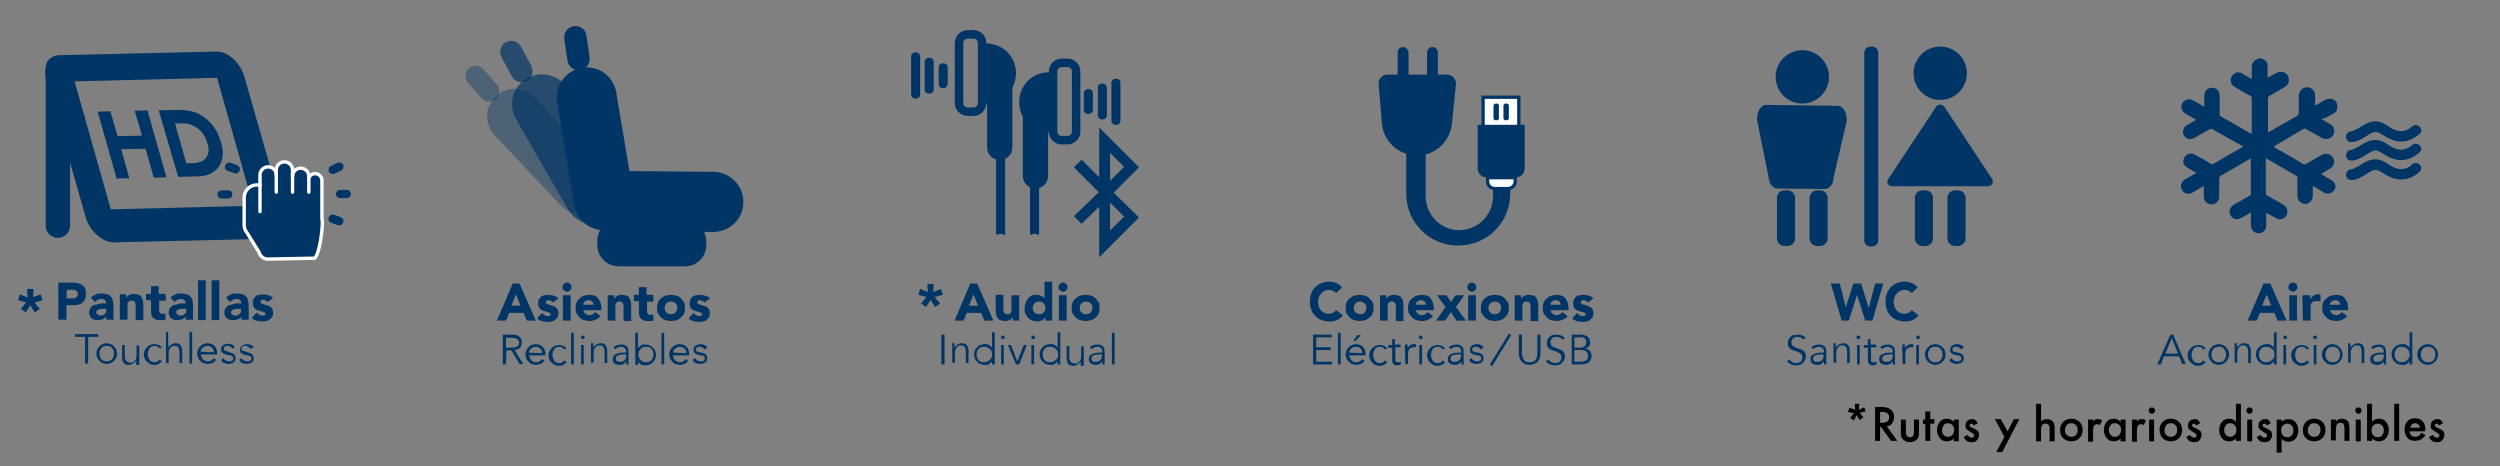 <?xml version="1.0" encoding="utf-8"?>
<!-- Generator: Adobe Illustrator 23.0.1, SVG Export Plug-In . SVG Version: 6.00 Build 0)  -->
<svg version="1.1" id="Capa_1" xmlns="http://www.w3.org/2000/svg" xmlns:xlink="http://www.w3.org/1999/xlink" x="0px" y="0px"
	 viewBox="0 0 552.9 103.1" style="enable-background:new 0 0 552.9 103.1;" xml:space="preserve">
<rect x="0" y="0" width="552.9" height="103.1" fill="#808080" stroke="none"/>
<style type="text/css">
	.st0{opacity:0.4;fill:#003565;enable-background:new    ;}
	.st1{opacity:0.7;fill:#003565;enable-background:new    ;}
	.st2{fill:#003565;}
	.st3{enable-background:new    ;}
	.st4{fill:#FFFFFF;stroke:#003565;stroke-width:0.73;stroke-miterlimit:10;}
	.st5{fill:#003565;stroke:#FFFFFF;stroke-width:0.75;stroke-linecap:round;stroke-linejoin:round;}
	.st6{fill:none;stroke:#FFFFFF;stroke-width:0.75;stroke-linecap:round;stroke-linejoin:round;}
	.st7{fill:none;stroke:#003565;stroke-width:1.87;stroke-miterlimit:10;}
	.st8{fill-rule:evenodd;clip-rule:evenodd;fill:#003565;}
</style>
<g id="Objects">
	<g>
		<g>
			<g>
				<path class="st0" d="M132.5,45.6L132.5,45.6c-2.5,2.3-6.3,2.2-8.6-0.3l-14.5-15.4c-2.3-2.5-2.2-6.3,0.3-8.6l0,0
					c2.5-2.3,6.3-2.2,8.6,0.3L132.8,37C135.1,39.5,135,43.3,132.5,45.6z"/>
				<path class="st0" d="M106.5,21.7l-3-3.4c-0.8-0.9-0.7-2.4,0.2-3.2l0,0c0.9-0.8,2.4-0.7,3.2,0.2l3,3.4c0.8,0.9,0.7,2.4-0.2,3.2
					l0,0C108.8,22.7,107.3,22.6,106.5,21.7z"/>
			</g>
			<path class="st1" d="M134.7,48.8L134.7,48.8c-3.2,1.8-7.2,0.7-9.1-2.5l-11.5-20c-1.8-3.2-0.7-7.2,2.5-9l0,0
				c3.2-1.8,7.2-0.7,9.1,2.5l11.5,20C139,42.9,137.9,47,134.7,48.8z"/>
			<path class="st1" d="M113.2,16.9l-2.3-4.3c-0.6-1.2-0.2-2.7,1-3.3l0,0c1.2-0.6,2.7-0.2,3.3,1l2.3,4.3c0.6,1.2,0.2,2.7-1,3.3l0,0
				C115.3,18.5,113.8,18.1,113.2,16.9z"/>
			<path class="st2" d="M136.8,48.7h14.7c2.6,0,4.7,2.1,4.7,4.7v0.8c0,2.6-2.1,4.7-4.7,4.7h-14.7c-2.6,0-4.7-2.1-4.7-4.7v-0.8
				C132,50.8,134.1,48.7,136.8,48.7z"/>
			<g>
				<g>
					<path class="st2" d="M128.7,15L128.7,15c3.6-0.6,7,1.8,7.6,5.5l3.8,22.7c0.6,3.6-1.8,7-5.5,7.6l0,0c-3.6,0.6-7-1.8-7.6-5.5
						l-3.8-22.7C122.6,19,125.1,15.6,128.7,15z"/>
					<path class="st2" d="M164.4,44.7L164.4,44.7c0,3.7-3,6.6-6.7,6.6l-23.1-0.2c-3.7,0-6.6-3-6.6-6.7l0,0c0-3.7,3-6.6,6.7-6.6
						l23.1,0.2C161.5,38.1,164.4,41,164.4,44.7z"/>
				</g>
				<path class="st2" d="M129.7,7.9l0.7,4.8c0.2,1.3-0.7,2.6-2.1,2.8l0,0c-1.3,0.2-2.6-0.7-2.8-2.1l-0.7-4.8
					c-0.2-1.3,0.7-2.6,2.1-2.8l0,0C128.3,5.6,129.5,6.5,129.7,7.9z"/>
			</g>
		</g>
		<g class="st3">
			<path class="st2" d="M113.4,62.7h1.5l3.6,8.2h-2l-0.7-1.7h-3.2l-0.7,1.7h-2L113.4,62.7z M114.1,65.1l-1,2.5h2L114.1,65.1z"/>
			<path class="st2" d="M122.3,66.9c-0.3-0.3-0.6-0.5-1-0.5c-0.1,0-0.3,0-0.4,0.1s-0.2,0.2-0.2,0.4c0,0.1,0.1,0.2,0.2,0.3
				c0.1,0.1,0.3,0.1,0.5,0.2s0.5,0.1,0.7,0.2s0.5,0.1,0.7,0.3c0.2,0.1,0.4,0.3,0.5,0.5s0.2,0.5,0.2,0.9s-0.1,0.7-0.2,0.9
				c-0.2,0.2-0.4,0.4-0.6,0.6s-0.5,0.2-0.8,0.3c-0.3,0.1-0.6,0.1-0.9,0.1c-0.4,0-0.8-0.1-1.2-0.2c-0.4-0.1-0.7-0.3-1-0.6l1.1-1.2
				c0.2,0.2,0.3,0.4,0.5,0.5s0.4,0.2,0.7,0.2c0.2,0,0.4,0,0.5-0.1c0.2-0.1,0.2-0.2,0.2-0.3c0-0.1-0.1-0.3-0.2-0.3
				c-0.1-0.1-0.3-0.1-0.5-0.2s-0.5-0.1-0.7-0.2c-0.3-0.1-0.5-0.1-0.7-0.3c-0.2-0.1-0.4-0.3-0.5-0.5s-0.2-0.5-0.2-0.9
				c0-0.3,0.1-0.6,0.2-0.9c0.1-0.2,0.3-0.4,0.5-0.6s0.5-0.3,0.8-0.3s0.6-0.1,0.9-0.1c0.4,0,0.7,0.1,1.1,0.2s0.7,0.3,1,0.6
				L122.3,66.9z"/>
			<path class="st2" d="M124.4,63.5c0-0.3,0.1-0.5,0.3-0.7c0.2-0.2,0.4-0.3,0.7-0.3c0.3,0,0.5,0.1,0.7,0.3s0.3,0.4,0.3,0.7
				s-0.1,0.5-0.3,0.7c-0.2,0.2-0.4,0.3-0.7,0.3c-0.3,0-0.5-0.1-0.7-0.3C124.5,64,124.4,63.8,124.4,63.5z M124.5,65.3h1.7v5.6h-1.7
				V65.3z"/>
			<path class="st2" d="M132.8,69.9c-0.3,0.4-0.6,0.6-1.1,0.8c-0.4,0.2-0.9,0.3-1.3,0.3c-0.4,0-0.8-0.1-1.2-0.2s-0.7-0.3-1-0.6
				c-0.3-0.3-0.5-0.6-0.7-0.9s-0.2-0.8-0.2-1.2s0.1-0.9,0.2-1.2s0.4-0.7,0.7-0.9c0.3-0.3,0.6-0.5,1-0.6s0.8-0.2,1.2-0.2
				s0.8,0.1,1.1,0.2s0.6,0.3,0.8,0.6c0.2,0.3,0.4,0.6,0.5,0.9s0.2,0.8,0.2,1.2v0.5h-4c0.1,0.3,0.2,0.6,0.5,0.8
				c0.2,0.2,0.5,0.3,0.9,0.3c0.3,0,0.5-0.1,0.7-0.2s0.4-0.3,0.5-0.5L132.8,69.9z M131.3,67.5c0-0.3-0.1-0.5-0.3-0.8
				c-0.2-0.2-0.5-0.3-0.8-0.3c-0.2,0-0.4,0-0.5,0.1s-0.3,0.1-0.4,0.2c-0.1,0.1-0.2,0.2-0.2,0.3c-0.1,0.1-0.1,0.3-0.1,0.4h2.3V67.5z"
				/>
			<path class="st2" d="M134.1,65.3h1.7v0.8l0,0c0.1-0.1,0.1-0.2,0.2-0.3c0.1-0.1,0.2-0.2,0.4-0.3c0.1-0.1,0.3-0.2,0.5-0.2
				c0.2-0.1,0.4-0.1,0.6-0.1c0.4,0,0.8,0.1,1.1,0.2s0.5,0.3,0.6,0.6c0.2,0.2,0.3,0.5,0.3,0.8c0.1,0.3,0.1,0.7,0.1,1.1V71h-1.7v-2.8
				c0-0.2,0-0.3,0-0.5s0-0.3-0.1-0.5c-0.1-0.1-0.1-0.3-0.3-0.4c-0.1-0.1-0.3-0.1-0.5-0.1s-0.4,0-0.5,0.1s-0.2,0.2-0.3,0.3
				c-0.1,0.1-0.1,0.3-0.1,0.5s0,0.3,0,0.5v2.8h-1.7v-5.6H134.1z"/>
			<path class="st2" d="M144.6,66.7h-1.5v1.9c0,0.2,0,0.3,0,0.4s0.1,0.2,0.1,0.3c0.1,0.1,0.1,0.2,0.2,0.2c0.1,0.1,0.3,0.1,0.4,0.1
				c0.1,0,0.2,0,0.4,0s0.3-0.1,0.3-0.1v1.4c-0.2,0.1-0.4,0.1-0.6,0.1s-0.4,0-0.6,0c-0.3,0-0.6,0-0.8-0.1s-0.5-0.2-0.6-0.3
				c-0.2-0.1-0.3-0.3-0.4-0.5c-0.1-0.2-0.2-0.5-0.2-0.8v-2.7h-1.1v-1.4h1.1v-1.7h1.7v1.7h1.5v1.5H144.6z"/>
			<path class="st2" d="M145.3,68.1c0-0.4,0.1-0.9,0.2-1.2s0.4-0.7,0.7-0.9c0.3-0.3,0.6-0.5,1-0.6s0.8-0.2,1.2-0.2s0.8,0.1,1.2,0.2
				s0.7,0.3,1,0.6c0.3,0.3,0.5,0.6,0.7,0.9s0.2,0.8,0.2,1.2s-0.1,0.9-0.2,1.2s-0.4,0.7-0.7,0.9c-0.3,0.3-0.6,0.5-1,0.6
				s-0.8,0.2-1.2,0.2s-0.8-0.1-1.2-0.2s-0.7-0.3-1-0.6c-0.3-0.3-0.5-0.6-0.7-0.9S145.3,68.6,145.3,68.1z M147,68.1
				c0,0.4,0.1,0.8,0.4,1c0.2,0.3,0.6,0.4,1,0.4s0.8-0.1,1-0.4s0.4-0.6,0.4-1s-0.1-0.8-0.4-1c-0.2-0.3-0.6-0.4-1-0.4s-0.8,0.1-1,0.4
				C147.2,67.3,147,67.7,147,68.1z"/>
			<path class="st2" d="M155.8,66.9c-0.3-0.3-0.6-0.5-1-0.5c-0.1,0-0.3,0-0.4,0.1s-0.2,0.2-0.2,0.4c0,0.1,0.1,0.2,0.2,0.3
				c0.1,0.1,0.3,0.1,0.5,0.2s0.5,0.1,0.7,0.2s0.5,0.1,0.7,0.3c0.2,0.1,0.4,0.3,0.5,0.5s0.2,0.5,0.2,0.9s-0.1,0.7-0.2,0.9
				c-0.2,0.2-0.4,0.4-0.6,0.6s-0.5,0.2-0.8,0.3c-0.3,0.1-0.6,0.1-0.9,0.1c-0.4,0-0.8-0.1-1.2-0.2s-0.7-0.3-1-0.6l1.1-1.2
				c0.2,0.2,0.3,0.4,0.5,0.5s0.4,0.2,0.7,0.2c0.2,0,0.4,0,0.5-0.1c0.2-0.1,0.2-0.2,0.2-0.3c0-0.1-0.1-0.3-0.2-0.3
				c-0.1-0.1-0.3-0.1-0.5-0.2s-0.5-0.1-0.7-0.2c-0.3-0.1-0.5-0.1-0.7-0.3c-0.2-0.1-0.4-0.3-0.5-0.5s-0.2-0.5-0.2-0.9
				c0-0.3,0.1-0.6,0.2-0.9c0.1-0.2,0.3-0.4,0.5-0.6s0.5-0.3,0.8-0.3s0.6-0.1,0.9-0.1c0.4,0,0.7,0.1,1.1,0.2c0.4,0.1,0.7,0.3,1,0.6
				L155.8,66.9z"/>
		</g>
		<g class="st3">
			<path class="st2" d="M111.9,80.6h-0.7V74h2c0.7,0,1.2,0.1,1.6,0.4s0.6,0.7,0.6,1.3c0,0.5-0.1,0.8-0.4,1.2
				c-0.3,0.3-0.7,0.5-1.2,0.5l1.9,3.1h-0.8l-1.8-3H112L111.9,80.6L111.9,80.6z M111.9,76.9h1.2c0.3,0,0.5,0,0.8-0.1s0.4-0.1,0.5-0.2
				s0.2-0.2,0.3-0.4c0.1-0.1,0.1-0.3,0.1-0.4c0-0.2,0-0.3-0.1-0.4s-0.1-0.3-0.3-0.4c-0.1-0.1-0.3-0.2-0.5-0.2s-0.5-0.1-0.8-0.1h-1.2
				V76.9z"/>
			<path class="st2" d="M117,78.6c0,0.2,0.1,0.4,0.2,0.6s0.2,0.4,0.3,0.5c0.1,0.1,0.3,0.2,0.5,0.3c0.2,0.1,0.4,0.1,0.6,0.1
				c0.3,0,0.6-0.1,0.8-0.2c0.2-0.2,0.4-0.3,0.5-0.5l0.5,0.4c-0.3,0.3-0.5,0.6-0.9,0.7s-0.6,0.2-1,0.2c-0.3,0-0.6-0.1-0.9-0.2
				s-0.5-0.3-0.7-0.5s-0.4-0.4-0.5-0.7c-0.1-0.3-0.2-0.6-0.2-0.9s0.1-0.6,0.2-0.9s0.3-0.5,0.5-0.7s0.4-0.4,0.7-0.5s0.6-0.2,0.9-0.2
				s0.6,0.1,0.9,0.2s0.5,0.3,0.7,0.5s0.3,0.4,0.4,0.7c0.1,0.3,0.1,0.5,0.1,0.8v0.3C120.6,78.6,117,78.6,117,78.6z M119.9,78.1
				c0-0.4-0.1-0.7-0.4-1s-0.6-0.4-1-0.4c-0.2,0-0.4,0-0.6,0.1s-0.3,0.2-0.5,0.3c-0.1,0.1-0.2,0.3-0.3,0.4c-0.1,0.2-0.1,0.3-0.1,0.5
				L119.9,78.1L119.9,78.1z"/>
			<path class="st2" d="M124.8,77.3c-0.1-0.2-0.3-0.3-0.4-0.4c-0.2-0.1-0.4-0.2-0.6-0.2c-0.3,0-0.5,0-0.7,0.1s-0.4,0.2-0.5,0.4
				c-0.1,0.2-0.2,0.3-0.3,0.6c-0.1,0.2-0.1,0.4-0.1,0.7c0,0.2,0,0.5,0.1,0.7s0.2,0.4,0.3,0.6c0.1,0.2,0.3,0.3,0.5,0.4
				s0.4,0.1,0.7,0.1c0.2,0,0.5-0.1,0.6-0.2s0.3-0.2,0.4-0.4l0.5,0.4c-0.2,0.3-0.5,0.4-0.7,0.6c-0.3,0.1-0.6,0.2-0.9,0.2
				c-0.4,0-0.7,0-1-0.2s-0.5-0.3-0.7-0.5s-0.4-0.4-0.5-0.7c-0.1-0.3-0.2-0.6-0.2-0.9s0.1-0.6,0.2-0.9s0.3-0.5,0.5-0.7
				s0.4-0.4,0.7-0.5s0.6-0.2,1-0.2c0.3,0,0.6,0.1,0.9,0.2s0.5,0.3,0.7,0.6L124.8,77.3z"/>
			<path class="st2" d="M126.9,80.6h-0.6v-7h0.6V80.6z"/>
			<path class="st2" d="M129.3,74.6c0,0.1,0,0.2-0.1,0.3c-0.1,0.1-0.2,0.1-0.3,0.1s-0.2,0-0.3-0.1s-0.1-0.2-0.1-0.3s0-0.2,0.1-0.3
				c0.1-0.1,0.2-0.1,0.3-0.1s0.2,0,0.3,0.1C129.2,74.3,129.3,74.5,129.3,74.6z M129.1,80.6h-0.6v-4.3h0.6V80.6z"/>
			<path class="st2" d="M131.2,76.2c0,0.1,0,0.2,0,0.3c0,0.1,0,0.2,0,0.3l0,0c0.1-0.1,0.2-0.2,0.3-0.3c0.1-0.1,0.2-0.2,0.4-0.3
				c0.1-0.1,0.3-0.1,0.4-0.2c0.1,0,0.3-0.1,0.4-0.1c0.6,0,1,0.1,1.2,0.4s0.4,0.7,0.4,1.3v2.7h-0.6v-2.4c0-0.5-0.1-0.8-0.2-1.1
				s-0.5-0.4-0.9-0.4c0,0-0.1,0-0.3,0c-0.1,0-0.3,0.1-0.4,0.2s-0.3,0.3-0.4,0.5c-0.1,0.2-0.2,0.5-0.2,0.9v2.2h-0.6v-3.4
				c0-0.1,0-0.3,0-0.4s0-0.3,0-0.5h0.5V76.2z"/>
			<path class="st2" d="M138.5,77.9L138.5,77.9c0-0.8-0.4-1.2-1.1-1.2c-0.5,0-0.9,0.2-1.3,0.5l-0.4-0.4c0.4-0.4,1-0.6,1.8-0.6
				c0.2,0,0.4,0,0.6,0.1s0.4,0.2,0.5,0.3c0.1,0.1,0.3,0.3,0.3,0.5s0.1,0.4,0.1,0.7v1.9c0,0.2,0,0.3,0,0.5s0,0.3,0.1,0.4h-0.6
				c0-0.1,0-0.2,0-0.3c0-0.1,0-0.2,0-0.4l0,0c-0.2,0.3-0.4,0.5-0.6,0.6c-0.2,0.1-0.5,0.2-0.9,0.2c-0.2,0-0.4,0-0.6-0.1
				c-0.2-0.1-0.3-0.1-0.5-0.2c-0.1-0.1-0.2-0.2-0.3-0.4c-0.1-0.2-0.1-0.3-0.1-0.6c0-0.4,0.1-0.6,0.3-0.8c0.2-0.2,0.4-0.3,0.7-0.4
				s0.6-0.2,0.9-0.2c0.3,0,0.6,0,0.9,0L138.5,77.9L138.5,77.9z M138.2,78.4c-0.2,0-0.3,0-0.6,0c-0.2,0-0.5,0.1-0.7,0.1
				s-0.4,0.2-0.5,0.3c-0.2,0.1-0.2,0.3-0.2,0.5c0,0.1,0,0.3,0.1,0.4s0.1,0.2,0.2,0.2c0.1,0.1,0.2,0.1,0.3,0.1s0.2,0,0.4,0
				s0.4,0,0.6-0.1c0.2-0.1,0.3-0.2,0.4-0.3c0.1-0.1,0.2-0.3,0.2-0.4c0.1-0.2,0.1-0.3,0.1-0.5v-0.3C138.5,78.4,138.2,78.4,138.2,78.4
				z"/>
			<path class="st2" d="M140.5,73.6h0.6V77l0,0c0.1-0.1,0.2-0.3,0.4-0.4c0.1-0.1,0.3-0.2,0.4-0.3c0.1-0.1,0.3-0.1,0.5-0.1
				s0.3,0,0.4,0c0.3,0,0.6,0.1,0.9,0.2c0.3,0.1,0.5,0.3,0.7,0.5s0.4,0.4,0.5,0.7c0.1,0.3,0.2,0.6,0.2,0.9s-0.1,0.6-0.2,0.9
				c-0.1,0.3-0.3,0.5-0.5,0.7s-0.4,0.4-0.7,0.5s-0.6,0.2-0.9,0.2c-0.1,0-0.3,0-0.4,0c-0.2,0-0.3-0.1-0.5-0.1
				c-0.1-0.1-0.3-0.2-0.4-0.3c-0.1-0.1-0.3-0.2-0.4-0.4l0,0v0.7h-0.6V73.6z M144.5,78.4c0-0.2,0-0.5-0.1-0.7s-0.2-0.4-0.3-0.5
				c-0.1-0.2-0.3-0.3-0.5-0.4s-0.4-0.1-0.7-0.1s-0.5,0-0.7,0.1s-0.4,0.2-0.5,0.4c-0.2,0.2-0.3,0.3-0.4,0.5c-0.1,0.2-0.1,0.4-0.1,0.7
				c0,0.2,0,0.5,0.1,0.7s0.2,0.4,0.4,0.5c0.2,0.2,0.3,0.3,0.5,0.4s0.4,0.1,0.7,0.1s0.5,0,0.7-0.1s0.4-0.2,0.5-0.4
				c0.1-0.2,0.3-0.3,0.3-0.5S144.5,78.7,144.5,78.4z"/>
			<path class="st2" d="M146.9,80.6h-0.6v-7h0.6V80.6z"/>
			<path class="st2" d="M148.8,78.6c0,0.2,0.1,0.4,0.2,0.6c0.1,0.2,0.2,0.4,0.3,0.5s0.3,0.2,0.5,0.3c0.2,0.1,0.4,0.1,0.6,0.1
				c0.3,0,0.6-0.1,0.8-0.2c0.2-0.2,0.4-0.3,0.5-0.5l0.5,0.4c-0.3,0.3-0.5,0.6-0.9,0.7s-0.6,0.2-1,0.2c-0.3,0-0.6-0.1-0.9-0.2
				c-0.3-0.1-0.5-0.3-0.7-0.5s-0.4-0.4-0.5-0.7c-0.1-0.3-0.2-0.6-0.2-0.9s0.1-0.6,0.2-0.9c0.1-0.3,0.3-0.5,0.5-0.7s0.4-0.4,0.7-0.5
				s0.6-0.2,0.9-0.2c0.3,0,0.6,0.1,0.9,0.2c0.3,0.1,0.5,0.3,0.7,0.5s0.3,0.4,0.4,0.7c0.1,0.3,0.1,0.5,0.1,0.8v0.3
				C152.4,78.6,148.8,78.6,148.8,78.6z M151.8,78.1c0-0.4-0.1-0.7-0.4-1s-0.6-0.4-1-0.4c-0.2,0-0.4,0-0.6,0.1
				c-0.2,0.1-0.3,0.2-0.5,0.3c-0.1,0.1-0.2,0.3-0.3,0.4c-0.1,0.2-0.1,0.3-0.1,0.5L151.8,78.1L151.8,78.1z"/>
			<path class="st2" d="M155.8,77.3c-0.1-0.2-0.2-0.3-0.4-0.4s-0.3-0.2-0.6-0.2c-0.1,0-0.2,0-0.3,0s-0.2,0.1-0.3,0.1
				S154,76.9,154,77s-0.1,0.2-0.1,0.3c0,0.2,0.1,0.4,0.2,0.4c0.1,0.1,0.4,0.2,0.6,0.2l0.6,0.1c0.3,0.1,0.6,0.2,0.8,0.4
				c0.2,0.2,0.3,0.5,0.3,0.8c0,0.2,0,0.4-0.1,0.6s-0.2,0.3-0.4,0.4s-0.3,0.2-0.5,0.2s-0.4,0.1-0.6,0.1c-0.3,0-0.6-0.1-0.9-0.2
				c-0.3-0.1-0.5-0.3-0.7-0.7l0.5-0.4c0.1,0.2,0.3,0.4,0.5,0.5s0.4,0.2,0.7,0.2c0.1,0,0.2,0,0.4,0c0.1,0,0.2-0.1,0.3-0.1
				s0.2-0.1,0.2-0.2s0.1-0.2,0.1-0.3c0-0.2-0.1-0.4-0.2-0.5c-0.2-0.1-0.4-0.2-0.6-0.2l-0.6-0.1c-0.1,0-0.2,0-0.3-0.1
				c-0.1,0-0.2-0.1-0.4-0.2c-0.1-0.1-0.2-0.2-0.3-0.3s-0.1-0.3-0.1-0.5s0-0.4,0.1-0.6s0.2-0.3,0.4-0.4s0.3-0.2,0.5-0.2
				s0.4-0.1,0.6-0.1c0.3,0,0.6,0.1,0.8,0.2c0.3,0.1,0.5,0.3,0.6,0.6L155.8,77.3z"/>
		</g>
	</g>
	<g>
		<g class="st3">
			<path class="st2" d="M500.6,62.7h1.5l3.6,8.2h-2l-0.7-1.7h-3.2l-0.7,1.7h-2L500.6,62.7z M501.3,65.1l-1,2.5h2L501.3,65.1z"/>
			<path class="st2" d="M506.1,63.5c0-0.3,0.1-0.5,0.3-0.7c0.2-0.2,0.4-0.3,0.7-0.3c0.3,0,0.5,0.1,0.7,0.3s0.3,0.4,0.3,0.7
				s-0.1,0.5-0.3,0.7c-0.2,0.2-0.4,0.3-0.7,0.3c-0.3,0-0.5-0.1-0.7-0.3S506.1,63.8,506.1,63.5z M506.3,65.3h1.7v5.6h-1.7V65.3z"/>
		</g>
		<g class="st3">
			<path class="st2" d="M509.2,65.3h1.7v0.9l0,0c0.2-0.3,0.4-0.6,0.7-0.8c0.3-0.2,0.6-0.3,1-0.3c0.1,0,0.2,0,0.3,0s0.2,0,0.3,0v1.6
				c-0.1,0-0.2-0.1-0.4-0.1c-0.1,0-0.2,0-0.4,0c-0.3,0-0.6,0-0.8,0.1c-0.2,0.1-0.3,0.2-0.4,0.4c-0.1,0.2-0.2,0.4-0.2,0.6
				s0,0.5,0,0.8v2.4h-1.7L509.2,65.3L509.2,65.3z"/>
		</g>
		<g class="st3">
			<path class="st2" d="M519.1,69.9c-0.3,0.4-0.6,0.6-1.1,0.8c-0.4,0.2-0.9,0.3-1.3,0.3c-0.4,0-0.8-0.1-1.2-0.2s-0.7-0.3-1-0.6
				s-0.5-0.6-0.7-0.9s-0.2-0.8-0.2-1.2s0.1-0.9,0.2-1.2s0.4-0.7,0.7-0.9s0.6-0.5,1-0.6s0.8-0.2,1.2-0.2s0.8,0.1,1.1,0.2
				s0.6,0.3,0.8,0.6c0.2,0.3,0.4,0.6,0.5,0.9c0.1,0.4,0.2,0.8,0.2,1.2v0.5h-4c0.1,0.3,0.2,0.6,0.5,0.8c0.2,0.2,0.5,0.3,0.9,0.3
				c0.3,0,0.5-0.1,0.7-0.2s0.4-0.3,0.5-0.5L519.1,69.9z M517.6,67.5c0-0.3-0.1-0.5-0.3-0.8c-0.2-0.2-0.5-0.3-0.8-0.3
				c-0.2,0-0.4,0-0.5,0.1s-0.3,0.1-0.4,0.2c-0.1,0.1-0.2,0.2-0.2,0.3c-0.1,0.1-0.1,0.3-0.1,0.4h2.3V67.5z"/>
		</g>
		<g class="st3">
			<path class="st2" d="M477.9,80.6h-0.8L480,74h0.6l2.8,6.5h-0.8l-0.7-1.7h-3.3L477.9,80.6z M478.9,78.2h2.8l-1.4-3.4L478.9,78.2z"
				/>
			<path class="st2" d="M487.3,77.3c-0.1-0.2-0.3-0.3-0.4-0.4c-0.2-0.1-0.4-0.2-0.6-0.2c-0.3,0-0.5,0-0.7,0.1s-0.4,0.2-0.5,0.4
				s-0.2,0.3-0.3,0.6c-0.1,0.2-0.1,0.4-0.1,0.7c0,0.2,0,0.5,0.1,0.7s0.2,0.4,0.3,0.6s0.3,0.3,0.5,0.4s0.4,0.1,0.7,0.1
				c0.2,0,0.5-0.1,0.6-0.2s0.3-0.2,0.4-0.4l0.5,0.4c-0.2,0.3-0.5,0.4-0.7,0.6c-0.3,0.1-0.6,0.2-0.9,0.2c-0.4,0-0.7,0-1-0.2
				s-0.5-0.3-0.7-0.5s-0.4-0.4-0.5-0.7c-0.1-0.3-0.2-0.6-0.2-0.9s0.1-0.6,0.2-0.9s0.3-0.5,0.5-0.7s0.4-0.4,0.7-0.5s0.6-0.2,1-0.2
				c0.3,0,0.6,0.1,0.9,0.2s0.5,0.3,0.7,0.6L487.3,77.3z"/>
			<path class="st2" d="M493,78.4c0,0.3-0.1,0.6-0.2,0.9s-0.3,0.5-0.5,0.7s-0.4,0.4-0.7,0.5c-0.3,0.1-0.6,0.2-0.9,0.2
				s-0.6-0.1-0.9-0.2s-0.5-0.3-0.7-0.5s-0.4-0.4-0.5-0.7c-0.1-0.3-0.2-0.6-0.2-0.9s0.1-0.6,0.2-0.9s0.3-0.5,0.5-0.7s0.4-0.4,0.7-0.5
				c0.3-0.1,0.6-0.2,0.9-0.2s0.6,0.1,0.9,0.2s0.5,0.3,0.7,0.5s0.4,0.4,0.5,0.7C492.9,77.8,493,78.1,493,78.4z M492.3,78.4
				c0-0.2,0-0.5-0.1-0.7s-0.2-0.4-0.3-0.5c-0.1-0.2-0.3-0.3-0.5-0.4s-0.4-0.1-0.7-0.1s-0.5,0-0.7,0.1s-0.4,0.2-0.5,0.4
				s-0.2,0.3-0.3,0.5c-0.1,0.2-0.1,0.4-0.1,0.7c0,0.2,0,0.5,0.1,0.7s0.2,0.4,0.3,0.5s0.3,0.3,0.5,0.4s0.4,0.1,0.7,0.1s0.5,0,0.7-0.1
				s0.4-0.2,0.5-0.4c0.1-0.2,0.3-0.3,0.3-0.5C492.3,78.9,492.3,78.7,492.3,78.4z"/>
			<path class="st2" d="M494.7,76.2c0,0.1,0,0.2,0,0.3c0,0.1,0,0.2,0,0.3l0,0c0.1-0.1,0.2-0.2,0.3-0.3c0.1-0.1,0.2-0.2,0.4-0.3
				c0.1-0.1,0.3-0.1,0.4-0.2s0.3-0.1,0.4-0.1c0.6,0,1,0.1,1.2,0.4s0.4,0.7,0.4,1.3v2.7h-0.6v-2.4c0-0.5-0.1-0.8-0.2-1.1
				c-0.2-0.3-0.5-0.4-0.9-0.4c0,0-0.1,0-0.3,0c-0.1,0-0.3,0.1-0.4,0.2c-0.2,0.1-0.3,0.3-0.4,0.5s-0.2,0.5-0.2,0.9v2.2h-0.6v-3.4
				c0-0.1,0-0.3,0-0.4s0-0.3,0-0.5h0.5V76.2z"/>
			<path class="st2" d="M503.5,80.6h-0.6v-0.7l0,0c-0.1,0.1-0.2,0.3-0.4,0.4c-0.1,0.1-0.3,0.2-0.4,0.3c-0.1,0.1-0.3,0.1-0.5,0.1
				s-0.3,0-0.4,0c-0.3,0-0.6-0.1-0.9-0.2s-0.5-0.3-0.7-0.5s-0.4-0.4-0.5-0.7c-0.1-0.3-0.2-0.6-0.2-0.9s0.1-0.6,0.2-0.9
				s0.3-0.5,0.5-0.7s0.4-0.4,0.7-0.5s0.6-0.2,0.9-0.2c0.1,0,0.3,0,0.4,0c0.2,0,0.3,0.1,0.5,0.1c0.1,0.1,0.3,0.2,0.4,0.3
				c0.1,0.1,0.3,0.2,0.4,0.4l0,0v-3.4h0.6V80.6z M499.6,78.4c0,0.2,0,0.5,0.1,0.7s0.2,0.4,0.3,0.5s0.3,0.3,0.5,0.4s0.4,0.1,0.7,0.1
				c0.2,0,0.5,0,0.7-0.1s0.4-0.2,0.6-0.4s0.3-0.3,0.4-0.5s0.1-0.4,0.1-0.7c0-0.2,0-0.5-0.1-0.7s-0.2-0.4-0.4-0.5s-0.3-0.3-0.6-0.4
				c-0.2-0.1-0.4-0.1-0.7-0.1c-0.3,0-0.5,0-0.7,0.1s-0.4,0.2-0.5,0.4s-0.3,0.3-0.3,0.5S499.6,78.2,499.6,78.4z"/>
			<path class="st2" d="M505.8,74.6c0,0.1,0,0.2-0.1,0.3c-0.1,0.1-0.2,0.1-0.3,0.1s-0.2,0-0.3-0.1s-0.1-0.2-0.1-0.3s0-0.2,0.1-0.3
				c0.1-0.1,0.2-0.1,0.3-0.1s0.2,0,0.3,0.1C505.7,74.3,505.8,74.5,505.8,74.6z M505.6,80.6H505v-4.3h0.6V80.6z"/>
			<path class="st2" d="M510.2,77.3c-0.1-0.2-0.3-0.3-0.4-0.4c-0.2-0.1-0.4-0.2-0.6-0.2c-0.3,0-0.5,0-0.7,0.1s-0.4,0.2-0.5,0.4
				c-0.1,0.2-0.2,0.3-0.3,0.6s-0.1,0.4-0.1,0.7c0,0.2,0,0.5,0.1,0.7s0.2,0.4,0.3,0.6c0.1,0.2,0.3,0.3,0.5,0.4s0.4,0.1,0.7,0.1
				c0.2,0,0.5-0.1,0.6-0.2s0.3-0.2,0.4-0.4l0.5,0.4c-0.2,0.3-0.5,0.4-0.7,0.6c-0.3,0.1-0.6,0.2-0.9,0.2c-0.4,0-0.7,0-1-0.2
				s-0.5-0.3-0.7-0.5s-0.4-0.4-0.5-0.7c-0.1-0.3-0.2-0.6-0.2-0.9s0.1-0.6,0.2-0.9s0.3-0.5,0.5-0.7s0.4-0.4,0.7-0.5s0.6-0.2,1-0.2
				c0.3,0,0.6,0.1,0.9,0.2s0.5,0.3,0.7,0.6L510.2,77.3z"/>
			<path class="st2" d="M512.4,74.6c0,0.1,0,0.2-0.1,0.3c-0.1,0.1-0.2,0.1-0.3,0.1s-0.2,0-0.3-0.1c-0.1-0.1-0.1-0.2-0.1-0.3
				s0-0.2,0.1-0.3c0.1-0.1,0.2-0.1,0.3-0.1s0.2,0,0.3,0.1C512.4,74.3,512.4,74.5,512.4,74.6z M512.3,80.6h-0.6v-4.3h0.6V80.6z"/>
			<path class="st2" d="M518.1,78.4c0,0.3-0.1,0.6-0.2,0.9s-0.3,0.5-0.5,0.7s-0.4,0.4-0.7,0.5s-0.6,0.2-0.9,0.2
				c-0.3,0-0.6-0.1-0.9-0.2c-0.3-0.1-0.5-0.3-0.7-0.5s-0.4-0.4-0.5-0.7s-0.2-0.6-0.2-0.9s0.1-0.6,0.2-0.9s0.3-0.5,0.5-0.7
				s0.4-0.4,0.7-0.5s0.6-0.2,0.9-0.2c0.3,0,0.7,0.1,0.9,0.2c0.3,0.1,0.5,0.3,0.7,0.5s0.4,0.4,0.5,0.7S518.1,78.1,518.1,78.4z
				 M517.5,78.4c0-0.2,0-0.5-0.1-0.7s-0.2-0.4-0.3-0.5c-0.1-0.2-0.3-0.3-0.5-0.4s-0.4-0.1-0.7-0.1s-0.5,0-0.7,0.1s-0.4,0.2-0.5,0.4
				s-0.2,0.3-0.3,0.5s-0.1,0.4-0.1,0.7c0,0.2,0,0.5,0.1,0.7s0.2,0.4,0.3,0.5s0.3,0.3,0.5,0.4s0.4,0.1,0.7,0.1s0.5,0,0.7-0.1
				s0.4-0.2,0.5-0.4c0.1-0.2,0.3-0.3,0.3-0.5S517.5,78.7,517.5,78.4z"/>
			<path class="st2" d="M519.8,76.2c0,0.1,0,0.2,0,0.3c0,0.1,0,0.2,0,0.3l0,0c0.1-0.1,0.2-0.2,0.3-0.3s0.2-0.2,0.4-0.3
				c0.1-0.1,0.3-0.1,0.4-0.2s0.3-0.1,0.4-0.1c0.6,0,1,0.1,1.2,0.4c0.3,0.3,0.4,0.7,0.4,1.3v2.7h-0.6v-2.4c0-0.5-0.1-0.8-0.2-1.1
				s-0.5-0.4-0.9-0.4c0,0-0.1,0-0.3,0c-0.1,0-0.3,0.1-0.4,0.2s-0.3,0.3-0.4,0.5c-0.1,0.2-0.2,0.5-0.2,0.9v2.2h-0.6v-3.4
				c0-0.1,0-0.3,0-0.4c0-0.2,0-0.3,0-0.5h0.5V76.2z"/>
			<path class="st2" d="M527.2,77.9L527.2,77.9c0-0.8-0.4-1.2-1.1-1.2c-0.5,0-0.9,0.2-1.3,0.5l-0.4-0.4c0.4-0.4,1-0.6,1.8-0.6
				c0.2,0,0.4,0,0.6,0.1c0.2,0.1,0.4,0.2,0.5,0.3c0.1,0.1,0.3,0.3,0.3,0.5s0.1,0.4,0.1,0.7v1.9c0,0.2,0,0.3,0,0.5s0,0.3,0.1,0.4
				h-0.6c0-0.1,0-0.2,0-0.3c0-0.1,0-0.2,0-0.4l0,0c-0.2,0.3-0.4,0.5-0.6,0.6c-0.2,0.1-0.5,0.2-0.9,0.2c-0.2,0-0.4,0-0.6-0.1
				c-0.2-0.1-0.3-0.1-0.5-0.2c-0.1-0.1-0.2-0.2-0.3-0.4c-0.1-0.2-0.1-0.3-0.1-0.6c0-0.4,0.1-0.6,0.3-0.8c0.2-0.2,0.4-0.3,0.7-0.4
				s0.6-0.2,0.9-0.2c0.3,0,0.6,0,0.9,0L527.2,77.9L527.2,77.9z M526.9,78.4c-0.2,0-0.3,0-0.6,0c-0.2,0-0.5,0.1-0.7,0.1
				s-0.4,0.2-0.5,0.3c-0.2,0.1-0.2,0.3-0.2,0.5c0,0.1,0,0.3,0.1,0.4s0.1,0.2,0.2,0.2c0.1,0.1,0.2,0.1,0.3,0.1s0.2,0,0.4,0
				s0.4,0,0.6-0.1c0.2-0.1,0.3-0.2,0.4-0.3c0.1-0.1,0.2-0.3,0.2-0.4c0.1-0.2,0.1-0.3,0.1-0.5v-0.3C527.2,78.4,526.9,78.4,526.9,78.4
				z"/>
			<path class="st2" d="M533.5,80.6h-0.6v-0.7l0,0c-0.1,0.1-0.2,0.3-0.4,0.4c-0.1,0.1-0.3,0.2-0.4,0.3c-0.1,0.1-0.3,0.1-0.5,0.1
				s-0.3,0-0.4,0c-0.3,0-0.6-0.1-0.9-0.2c-0.3-0.1-0.5-0.3-0.7-0.5s-0.4-0.4-0.5-0.7s-0.2-0.6-0.2-0.9s0.1-0.6,0.2-0.9
				s0.3-0.5,0.5-0.7s0.4-0.4,0.7-0.5s0.6-0.2,0.9-0.2c0.1,0,0.3,0,0.4,0c0.2,0,0.3,0.1,0.5,0.1c0.1,0.1,0.3,0.2,0.4,0.3
				c0.1,0.1,0.3,0.2,0.4,0.4l0,0v-3.4h0.6V80.6z M529.6,78.4c0,0.2,0,0.5,0.1,0.7s0.2,0.4,0.3,0.5c0.1,0.2,0.3,0.3,0.5,0.4
				s0.4,0.1,0.7,0.1c0.2,0,0.5,0,0.7-0.1s0.4-0.2,0.5-0.4c0.2-0.2,0.3-0.3,0.4-0.5s0.1-0.4,0.1-0.7c0-0.2,0-0.5-0.1-0.7
				s-0.2-0.4-0.4-0.5c-0.2-0.2-0.3-0.3-0.5-0.4s-0.4-0.1-0.7-0.1s-0.5,0-0.7,0.1s-0.4,0.2-0.5,0.4c-0.1,0.2-0.3,0.3-0.3,0.5
				C529.6,77.9,529.6,78.2,529.6,78.4z"/>
			<path class="st2" d="M539.2,78.4c0,0.3-0.1,0.6-0.2,0.9c-0.1,0.3-0.3,0.5-0.5,0.7s-0.4,0.4-0.7,0.5s-0.6,0.2-0.9,0.2
				c-0.3,0-0.6-0.1-0.9-0.2c-0.3-0.1-0.5-0.3-0.7-0.5s-0.4-0.4-0.5-0.7c-0.1-0.3-0.2-0.6-0.2-0.9s0.1-0.6,0.2-0.9
				c0.1-0.3,0.3-0.5,0.5-0.7s0.4-0.4,0.7-0.5s0.6-0.2,0.9-0.2c0.3,0,0.6,0.1,0.9,0.2s0.5,0.3,0.7,0.5s0.4,0.4,0.5,0.7
				C539.2,77.8,539.2,78.1,539.2,78.4z M538.6,78.4c0-0.2,0-0.5-0.1-0.7s-0.2-0.4-0.3-0.5s-0.3-0.3-0.5-0.4s-0.4-0.1-0.7-0.1
				s-0.5,0-0.7,0.1s-0.4,0.2-0.5,0.4s-0.2,0.3-0.3,0.5s-0.1,0.4-0.1,0.7c0,0.2,0,0.5,0.1,0.7s0.2,0.4,0.3,0.5s0.3,0.3,0.5,0.4
				s0.4,0.1,0.7,0.1s0.5,0,0.7-0.1s0.4-0.2,0.5-0.4s0.3-0.3,0.3-0.5S538.6,78.7,538.6,78.4z"/>
		</g>
		<g>
			<g>
				<path class="st2" d="M533.4,28c-0.8,0.8-2,1.2-3.2,0.9c-1.4-0.3-2.4-1.5-3.8-1.9c-1.3-0.4-2.5,0-3.6,0.6c-1,0.6-1.9,1.3-3.1,1.5
					c-0.6,0.1-1,0.9-0.8,1.5c0.2,0.7,0.8,0.9,1.5,0.8c1.3-0.2,2.3-0.9,3.4-1.6c0.4-0.2,0.8-0.5,1.3-0.6c0.7-0.1,1.3,0.3,1.8,0.6
					c1.3,0.8,2.5,1.5,4.1,1.5s3-0.7,4.1-1.7C536.3,28.7,534.6,26.9,533.4,28L533.4,28L533.4,28z"/>
				<path class="st2" d="M533.4,32.1c-0.8,0.8-2,1.2-3.2,0.9c-1.4-0.3-2.4-1.5-3.8-1.9c-1.3-0.4-2.5,0-3.6,0.6
					c-1,0.6-1.9,1.3-3.1,1.5c-0.6,0.1-1,0.9-0.8,1.5c0.2,0.7,0.8,0.9,1.5,0.8c1.3-0.2,2.3-0.9,3.4-1.6c0.4-0.2,0.8-0.5,1.3-0.6
					c0.7-0.1,1.3,0.3,1.8,0.6c1.3,0.8,2.5,1.5,4.1,1.5s3-0.7,4.1-1.7S534.6,31.1,533.4,32.1L533.4,32.1L533.4,32.1z"/>
				<path class="st2" d="M533.4,36.4c-0.8,0.8-2,1.2-3.2,0.9c-1.4-0.3-2.4-1.5-3.8-1.9c-1.3-0.4-2.5,0-3.6,0.6
					c-1,0.6-1.9,1.3-3.1,1.5c-0.6,0.1-1,0.9-0.8,1.5c0.2,0.7,0.8,0.9,1.5,0.8c1.3-0.2,2.3-0.9,3.4-1.6c0.4-0.2,0.8-0.5,1.3-0.6
					c0.7-0.1,1.3,0.3,1.8,0.6c1.3,0.8,2.5,1.5,4.1,1.5s3-0.7,4.1-1.7S534.6,35.3,533.4,36.4L533.4,36.4L533.4,36.4z"/>
			</g>
			<path class="st2" d="M514.3,26.1c0.6-0.3,1.2-0.7,1.8-1c0.5-0.3,0.8-0.7,0.8-1.3l0,0v-0.4l0,0l0,0c0-0.3,0-0.5-0.2-0.8
				c-0.5-0.8-1.5-1-2.5-0.5c-0.6,0.3-1.1,0.7-1.7,1c-0.5,0.3-0.5,0.2-0.5-0.3c0-0.6,0-1.2,0-1.8c0-1.3-1.5-2.1-2.6-1.5
				c-0.7,0.4-1,1.1-1,1.8c0,1.2,0,2.3,0,3.5c0,0.4-0.1,0.7-0.5,0.9c-2,1.2-4.1,2.3-6.1,3.5c-0.1,0-0.1,0.1-0.2,0s0-0.3,0-0.5
				c0-2,0-4,0-5.9c0-1.6-0.3-1.2,1.2-2.1c0.8-0.5,1.6-0.9,2.4-1.4c0.8-0.4,1.1-1.2,1-1.9c-0.2-1.3-1.5-1.9-2.7-1.3
				c-0.6,0.3-1.1,0.6-1.6,0.9c-0.3,0.2-0.4,0.2-0.4-0.2c0-0.8,0-1.5,0-2.2c0-1-0.7-1.6-1.6-1.7l0,0h-0.4c0,0,0,0,0,0.1l0,0
				c-0.9,0.2-1.4,0.8-1.5,1.7c0,0.9,0,1.8,0,2.8l0,0c-0.7-0.4-1.4-0.8-2-1.2c-0.3-0.2-0.7-0.3-1.1-0.3c-0.7,0.1-1.3,0.6-1.5,1.3
				c-0.2,0.7,0.1,1.5,0.8,1.9c1.2,0.7,2.3,1.4,3.5,2c0.2,0.1,0.3,0.3,0.3,0.5c0,2.5,0,5.1,0,7.6c0,0.1,0,0.2-0.1,0.3
				c-2.3-1.3-4.5-2.6-6.8-3.9c-0.2-0.1-0.2-0.3-0.2-0.4c0-1.4,0-2.7,0-4.1c0-1.1-0.7-1.8-1.7-1.8s-1.7,0.7-1.7,1.8
				c0,0.8,0,1.6,0,2.4l0,0c-0.9-0.5-1.7-1-2.5-1.4c-0.9-0.5-1.9-0.2-2.4,0.7c-0.4,0.8-0.1,1.7,0.7,2.2c0.8,0.5,1.6,0.9,2.4,1.4
				c-0.7,0.4-1.4,0.8-2.1,1.2c-0.6,0.4-0.9,1.1-0.8,1.7c0.3,1.2,1.4,1.7,2.5,1.1s2.2-1.3,3.4-1.9c0.2-0.1,0.4-0.2,0.7,0
				c0.9,0.6,1.9,1.1,2.8,1.6c1.3,0.7,2.6,1.5,3.9,2.2l0,0c-0.1,0.1-0.2,0.1-0.3,0.2c-2.1,1.2-4.2,2.4-6.2,3.6
				c-0.3,0.2-0.4,0.1-0.7,0c-1.1-0.7-2.3-1.4-3.5-2c-0.7-0.4-1.5-0.3-2,0.2s-0.7,1.3-0.4,1.9c0.2,0.4,0.5,0.6,0.8,0.8
				c0.7,0.4,1.3,0.8,2,1.1l0,0c-0.9,0.5-1.7,1-2.6,1.5c-0.7,0.4-1,1.2-0.8,1.9c0.3,1.1,1.5,1.6,2.5,1c0.8-0.5,1.7-1,2.5-1.5l0,0
				c0,0.3,0,0.6,0,0.9c0,0.5,0,1,0,1.5c0,1,0.8,1.7,1.7,1.7c0.9,0,1.7-0.7,1.7-1.7c0-1.3,0-2.7,0-4c0-0.3,0.1-0.4,0.3-0.6
				c2.1-1.2,4.2-2.4,6.4-3.7c0.1-0.1,0.2-0.2,0.3-0.1v0.1c0,2.6,0,5.1,0,7.7c0,0.2-0.1,0.3-0.3,0.4c-1.2,0.7-2.3,1.3-3.5,2
				c-0.6,0.4-1,1-0.9,1.7c0.2,1.3,1.4,1.9,2.6,1.2c0.7-0.4,1.3-0.7,2-1.2c0,0,0,0,0.1,0c0,0.9,0,1.8,0,2.7c0,1.1,0.7,1.9,1.7,1.9
				s1.7-0.7,1.7-1.8c0-0.9,0-1.8,0-2.7c0.1,0,0.1,0,0.1,0c0.6,0.4,1.3,0.7,2,1.1c0.3,0.2,0.5,0.3,0.8,0.3c0.8,0,1.5-0.4,1.7-1.2
				s0-1.5-0.8-2c-1.2-0.7-2.4-1.4-3.6-2.1c-0.2-0.1-0.3-0.2-0.3-0.5c0-1.1,0-2.1,0-3.2V35l0,0c0.1,0,0.1,0.1,0.2,0.1
				c2.2,1.3,4.4,2.5,6.6,3.8c0.2,0.1,0.2,0.3,0.2,0.5c0,1.3,0,2.6,0,3.9c0,1,0.8,1.8,1.7,1.8s1.7-0.8,1.7-1.8c0-0.7,0-1.5,0-2.2l0,0
				c0.8,0.5,1.6,0.9,2.3,1.4c0.3,0.1,0.5,0.3,0.8,0.3c0.9,0.1,1.5-0.4,1.9-1.2V41c-0.1-0.5-0.4-0.9-0.8-1.1c-0.7-0.4-1.4-0.8-2-1.2
				c-0.1-0.1-0.3-0.1-0.3-0.2s0.2-0.2,0.2-0.2c0.6-0.3,1.2-0.7,1.7-1c0.8-0.5,1.1-1.3,0.8-2.1c-0.4-1.1-1.6-1.5-2.7-0.9
				c-1.1,0.6-2.2,1.3-3.3,1.9c-0.3,0.2-0.6,0.2-0.9,0c-0.6-0.4-1.2-0.7-1.8-1.1c-1.4-0.8-2.8-1.6-4.2-2.4c-0.4-0.2-0.4-0.3,0-0.5
				c0.5-0.3,1-0.6,1.5-0.9c1.5-0.9,3.1-1.8,4.6-2.7c0.3-0.2,0.5-0.2,0.8,0s0.7,0.4,1.1,0.6c0.8,0.4,1.5,0.9,2.3,1.3
				c0.9,0.5,2,0.2,2.5-0.6c0.5-0.9,0.2-1.9-0.7-2.5c-0.2-0.1-0.4-0.2-0.6-0.3c-0.4-0.3-0.9-0.5-1.3-0.8
				C513.9,26.2,514.1,26.1,514.3,26.1L514.3,26.1z"/>
		</g>
	</g>
	<g>
		<g class="st3">
			<path class="st2" d="M404.9,62.7h2l1.3,5.3l0,0l1.7-5.3h1.7l1.7,5.4l0,0l1.4-5.4h1.8l-2.4,8.2h-1.6l-1.8-5.7l0,0l-1.8,5.7h-1.6
				L404.9,62.7z"/>
			<path class="st2" d="M422.8,64.8c-0.2-0.2-0.4-0.4-0.7-0.5c-0.3-0.1-0.6-0.2-0.9-0.2s-0.7,0.1-0.9,0.2c-0.3,0.1-0.5,0.3-0.8,0.6
				c-0.2,0.2-0.4,0.5-0.5,0.8s-0.2,0.7-0.2,1.1s0.1,0.7,0.2,1.1c0.1,0.3,0.3,0.6,0.5,0.8c0.2,0.2,0.5,0.4,0.7,0.5
				c0.3,0.1,0.6,0.2,0.9,0.2c0.4,0,0.7-0.1,1-0.2s0.5-0.4,0.7-0.6l1.5,1.1c-0.3,0.5-0.8,0.8-1.3,1.1c-0.5,0.2-1.1,0.3-1.6,0.3
				c-0.6,0-1.2-0.1-1.8-0.3s-1-0.5-1.4-0.9s-0.7-0.8-0.9-1.4c-0.2-0.5-0.3-1.1-0.3-1.8s0.1-1.3,0.3-1.8c0.2-0.5,0.5-1,0.9-1.4
				s0.9-0.7,1.4-0.9s1.1-0.3,1.8-0.3c0.2,0,0.5,0,0.7,0.1c0.2,0,0.5,0.1,0.7,0.2c0.2,0.1,0.5,0.2,0.7,0.4s0.4,0.3,0.6,0.6
				L422.8,64.8z"/>
		</g>
		<g class="st3">
			<path class="st2" d="M398.8,75.1c-0.3-0.4-0.7-0.6-1.3-0.6c-0.2,0-0.3,0-0.5,0.1c-0.2,0-0.3,0.1-0.4,0.2s-0.2,0.2-0.3,0.4
				c-0.1,0.2-0.1,0.3-0.1,0.5c0,0.3,0.1,0.5,0.2,0.7c0.2,0.2,0.4,0.3,0.6,0.4s0.5,0.2,0.8,0.3c0.3,0.1,0.6,0.2,0.8,0.3
				c0.2,0.1,0.5,0.3,0.6,0.6s0.2,0.5,0.2,0.9c0,0.3-0.1,0.6-0.2,0.8c-0.1,0.2-0.3,0.4-0.5,0.6s-0.4,0.3-0.7,0.4
				c-0.3,0.1-0.5,0.1-0.8,0.1c-0.4,0-0.8-0.1-1.1-0.2c-0.4-0.2-0.7-0.4-0.9-0.7l0.6-0.4c0.1,0.2,0.3,0.4,0.6,0.6
				c0.3,0.1,0.5,0.2,0.9,0.2c0.2,0,0.3,0,0.5-0.1s0.3-0.1,0.4-0.2s0.2-0.2,0.3-0.4c0.1-0.1,0.1-0.3,0.1-0.5s0-0.4-0.1-0.6
				s-0.2-0.3-0.4-0.4c-0.2-0.1-0.3-0.2-0.5-0.3c-0.2-0.1-0.4-0.1-0.6-0.2s-0.4-0.1-0.6-0.2s-0.4-0.2-0.5-0.3
				c-0.2-0.1-0.3-0.3-0.4-0.5s-0.1-0.5-0.1-0.8s0.1-0.6,0.2-0.8c0.1-0.2,0.3-0.4,0.5-0.6s0.4-0.3,0.7-0.3s0.5-0.1,0.8-0.1
				c0.4,0,0.7,0.1,1,0.2s0.6,0.3,0.8,0.6L398.8,75.1z"/>
			<path class="st2" d="M403.4,77.9L403.4,77.9c0-0.8-0.4-1.2-1.1-1.2c-0.5,0-0.9,0.2-1.3,0.5l-0.4-0.4c0.4-0.4,1-0.6,1.8-0.6
				c0.2,0,0.4,0,0.6,0.1s0.4,0.2,0.5,0.3c0.1,0.1,0.3,0.3,0.3,0.5c0.1,0.2,0.1,0.4,0.1,0.7v1.9c0,0.2,0,0.3,0,0.5s0,0.3,0.1,0.4
				h-0.6c0-0.1,0-0.2,0-0.3c0-0.1,0-0.2,0-0.4l0,0c-0.2,0.3-0.4,0.5-0.6,0.6s-0.5,0.2-0.9,0.2c-0.2,0-0.4,0-0.6-0.1
				s-0.3-0.1-0.5-0.2c-0.1-0.1-0.2-0.2-0.3-0.4s-0.1-0.3-0.1-0.6c0-0.4,0.1-0.6,0.3-0.8c0.2-0.2,0.4-0.3,0.7-0.4
				c0.3-0.1,0.6-0.2,0.9-0.2s0.6,0,0.9,0L403.4,77.9L403.4,77.9z M403,78.4c-0.2,0-0.3,0-0.6,0c-0.2,0-0.5,0.1-0.7,0.1
				s-0.4,0.2-0.5,0.3s-0.2,0.3-0.2,0.5c0,0.1,0,0.3,0.1,0.4s0.1,0.2,0.2,0.2c0.1,0.1,0.2,0.1,0.3,0.1c0.1,0,0.2,0,0.4,0
				c0.2,0,0.4,0,0.6-0.1s0.3-0.2,0.4-0.3c0.1-0.1,0.2-0.3,0.2-0.4c0.1-0.2,0.1-0.3,0.1-0.5v-0.3C403.3,78.4,403,78.4,403,78.4z"/>
			<path class="st2" d="M406,76.2c0,0.1,0,0.2,0,0.3s0,0.2,0,0.3l0,0c0.1-0.1,0.2-0.2,0.3-0.3c0.1-0.1,0.2-0.2,0.4-0.3
				c0.1-0.1,0.3-0.1,0.4-0.2c0.1,0,0.3-0.1,0.4-0.1c0.6,0,1,0.1,1.2,0.4c0.3,0.3,0.4,0.7,0.4,1.3v2.7h-0.6v-2.4
				c0-0.5-0.1-0.8-0.2-1.1s-0.5-0.4-0.9-0.4c0,0-0.1,0-0.3,0c-0.1,0-0.3,0.1-0.4,0.2s-0.3,0.3-0.4,0.5s-0.2,0.5-0.2,0.9v2.2h-0.6
				v-3.4c0-0.1,0-0.3,0-0.4c0-0.2,0-0.3,0-0.5h0.5V76.2z"/>
			<path class="st2" d="M411.4,74.6c0,0.1,0,0.2-0.1,0.3c-0.1,0.1-0.2,0.1-0.3,0.1s-0.2,0-0.3-0.1s-0.1-0.2-0.1-0.3s0-0.2,0.1-0.3
				c0.1-0.1,0.2-0.1,0.3-0.1s0.2,0,0.3,0.1C411.4,74.3,411.4,74.5,411.4,74.6z M411.3,80.6h-0.6v-4.3h0.6V80.6z"/>
			<path class="st2" d="M415,76.8h-1.2v2.6c0,0.2,0,0.3,0,0.4s0.1,0.2,0.1,0.2c0.1,0.1,0.1,0.1,0.2,0.1s0.2,0,0.3,0
				c0.1,0,0.2,0,0.3,0c0.1,0,0.2-0.1,0.3-0.1v0.6c-0.2,0.1-0.5,0.2-0.8,0.2c-0.1,0-0.2,0-0.4,0c-0.1,0-0.2-0.1-0.3-0.2
				c-0.1-0.1-0.2-0.2-0.3-0.4c-0.1-0.1-0.1-0.3-0.1-0.6v-2.7h-0.9v-0.6h0.9V75h0.6v1.2h1.2L415,76.8L415,76.8z"/>
			<path class="st2" d="M418.6,77.9L418.6,77.9c0-0.8-0.4-1.2-1.1-1.2c-0.5,0-0.9,0.2-1.3,0.5l-0.4-0.4c0.4-0.4,1-0.6,1.8-0.6
				c0.2,0,0.4,0,0.6,0.1s0.4,0.2,0.5,0.3c0.1,0.1,0.3,0.3,0.3,0.5s0.1,0.4,0.1,0.7v1.9c0,0.2,0,0.3,0,0.5s0,0.3,0.1,0.4h-0.6
				c0-0.1,0-0.2,0-0.3c0-0.1,0-0.2,0-0.4l0,0c-0.2,0.3-0.4,0.5-0.6,0.6s-0.5,0.2-0.9,0.2c-0.2,0-0.4,0-0.6-0.1s-0.3-0.1-0.5-0.2
				c-0.1-0.1-0.2-0.2-0.3-0.4c-0.1-0.2-0.1-0.3-0.1-0.6c0-0.4,0.1-0.6,0.3-0.8c0.2-0.2,0.4-0.3,0.7-0.4s0.6-0.2,0.9-0.2s0.6,0,0.9,0
				L418.6,77.9L418.6,77.9z M418.3,78.4c-0.2,0-0.3,0-0.6,0c-0.2,0-0.5,0.1-0.7,0.1s-0.4,0.2-0.5,0.3c-0.2,0.1-0.2,0.3-0.2,0.5
				c0,0.1,0,0.3,0.1,0.4s0.1,0.2,0.2,0.2c0.1,0.1,0.2,0.1,0.3,0.1c0.1,0,0.2,0,0.4,0c0.2,0,0.4,0,0.6-0.1s0.3-0.2,0.4-0.3
				c0.1-0.1,0.2-0.3,0.2-0.4c0.1-0.2,0.1-0.3,0.1-0.5v-0.3C418.6,78.4,418.3,78.4,418.3,78.4z"/>
			<path class="st2" d="M420.7,77.6c0-0.2,0-0.4,0-0.6s0-0.5,0-0.8h0.6V77l0,0c0-0.1,0.1-0.2,0.2-0.3c0.1-0.1,0.2-0.2,0.3-0.3
				c0.1-0.1,0.2-0.2,0.4-0.2c0.2-0.1,0.3-0.1,0.5-0.1s0.3,0,0.5,0.1l-0.1,0.6c-0.1,0-0.2,0-0.4,0c-0.2,0-0.4,0-0.6,0.1
				s-0.3,0.2-0.4,0.3c-0.1,0.1-0.2,0.3-0.2,0.4s-0.1,0.3-0.1,0.5v2.4h-0.6L420.7,77.6L420.7,77.6z"/>
			<path class="st2" d="M424.6,74.6c0,0.1,0,0.2-0.1,0.3c-0.1,0.1-0.2,0.1-0.3,0.1s-0.2,0-0.3-0.1c-0.1-0.1-0.1-0.2-0.1-0.3
				s0-0.2,0.1-0.3c0.1-0.1,0.2-0.1,0.3-0.1s0.2,0,0.3,0.1C424.5,74.3,424.6,74.5,424.6,74.6z M424.4,80.6h-0.6v-4.3h0.6V80.6z"/>
			<path class="st2" d="M430.3,78.4c0,0.3-0.1,0.6-0.2,0.9s-0.3,0.5-0.5,0.7s-0.4,0.4-0.7,0.5c-0.3,0.1-0.6,0.2-0.9,0.2
				s-0.6-0.1-0.9-0.2s-0.5-0.3-0.7-0.5s-0.4-0.4-0.5-0.7c-0.1-0.3-0.2-0.6-0.2-0.9s0.1-0.6,0.2-0.9s0.3-0.5,0.5-0.7s0.4-0.4,0.7-0.5
				c0.3-0.1,0.6-0.2,0.9-0.2s0.6,0.1,0.9,0.2s0.5,0.3,0.7,0.5s0.4,0.4,0.5,0.7C430.2,77.8,430.3,78.1,430.3,78.4z M429.6,78.4
				c0-0.2,0-0.5-0.1-0.7s-0.2-0.4-0.3-0.5c-0.1-0.2-0.3-0.3-0.5-0.4s-0.4-0.1-0.7-0.1s-0.5,0-0.7,0.1s-0.4,0.2-0.5,0.4
				s-0.2,0.3-0.3,0.5c-0.1,0.2-0.1,0.4-0.1,0.7c0,0.2,0,0.5,0.1,0.7s0.2,0.4,0.3,0.5s0.3,0.3,0.5,0.4s0.4,0.1,0.7,0.1s0.5,0,0.7-0.1
				s0.4-0.2,0.5-0.4c0.1-0.2,0.3-0.3,0.3-0.5C429.6,78.9,429.6,78.7,429.6,78.4z"/>
			<path class="st2" d="M433.7,77.3c-0.1-0.2-0.2-0.3-0.4-0.4c-0.2-0.1-0.3-0.2-0.6-0.2c-0.1,0-0.2,0-0.3,0c-0.1,0-0.2,0.1-0.3,0.1
				c-0.1,0.1-0.2,0.1-0.2,0.2c-0.1,0.1-0.1,0.2-0.1,0.3c0,0.2,0.1,0.4,0.2,0.4c0.1,0.1,0.4,0.2,0.6,0.2l0.6,0.1
				c0.3,0.1,0.6,0.2,0.8,0.4c0.2,0.2,0.3,0.5,0.3,0.8c0,0.2,0,0.4-0.1,0.6s-0.2,0.3-0.4,0.4c-0.2,0.1-0.3,0.2-0.5,0.2
				s-0.4,0.1-0.6,0.1c-0.3,0-0.6-0.1-0.9-0.2s-0.5-0.3-0.7-0.7l0.5-0.4c0.1,0.2,0.3,0.4,0.5,0.5s0.4,0.2,0.7,0.2c0.1,0,0.2,0,0.4,0
				c0.1,0,0.2-0.1,0.3-0.1s0.2-0.1,0.2-0.2s0.1-0.2,0.1-0.3c0-0.2-0.1-0.4-0.2-0.5c-0.2-0.1-0.4-0.2-0.6-0.2l-0.6-0.1
				c-0.1,0-0.2,0-0.3-0.1c-0.1,0-0.2-0.1-0.4-0.2c-0.1-0.1-0.2-0.2-0.3-0.3c-0.1-0.1-0.1-0.3-0.1-0.5s0-0.4,0.1-0.6s0.2-0.3,0.4-0.4
				c0.2-0.1,0.3-0.2,0.5-0.2c0.2-0.1,0.4-0.1,0.6-0.1c0.3,0,0.6,0.1,0.8,0.2c0.3,0.1,0.5,0.3,0.6,0.6L433.7,77.3z"/>
		</g>
		<g>
			<g>
				<path class="st2" d="M428.2,23.6l-10.6,16c-0.5,0.7,0,1.6,0.9,1.6h21.2c0.8,0,1.3-0.9,0.9-1.6l-10.6-16
					C429.5,23,428.6,23,428.2,23.6L428.2,23.6z"/>
				<circle class="st2" cx="429.1" cy="16.2" r="5.9"/>
				<g>
					<path class="st2" d="M425.2,42.1h0.6c1,0,1.7,0.8,1.7,1.7v8.9c0,1-0.8,1.7-1.7,1.7h-0.6c-1,0-1.7-0.8-1.7-1.7v-8.9
						C423.4,42.9,424.2,42.1,425.2,42.1z"/>
					<path class="st2" d="M432.4,42.1h0.6c1,0,1.7,0.8,1.7,1.7v8.9c0,1-0.8,1.7-1.7,1.7h-0.6c-1,0-1.7-0.8-1.7-1.7v-8.9
						C430.7,42.9,431.4,42.1,432.4,42.1z"/>
				</g>
			</g>
			<g>
				<circle class="st2" cx="398.6" cy="17" r="5.9"/>
				<g>
					<path class="st2" d="M394.7,42.1h0.6c1,0,1.7,0.8,1.7,1.7v8.9c0,1-0.8,1.7-1.7,1.7h-0.6c-1,0-1.7-0.8-1.7-1.7v-8.9
						C392.9,42.9,393.7,42.1,394.7,42.1z"/>
					<path class="st2" d="M401.9,42.1h0.6c1,0,1.7,0.8,1.7,1.7v8.9c0,1-0.8,1.7-1.7,1.7h-0.6c-1,0-1.7-0.8-1.7-1.7v-8.9
						C400.2,42.9,401,42.1,401.9,42.1z"/>
				</g>
				<path class="st2" d="M403.5,41.8l-10.4-0.1c-1,0-1.9-1.1-2-2.7l-2.5-12.4c-0.1-1.8,0.8-3.5,2.1-3.4l15.7,0.2
					c1.3,0,2.2,1.7,2,3.5l-2.9,12.4C405.5,40.7,404.6,41.8,403.5,41.8z"/>
			</g>
			<path class="st2" d="M413.7,10.3h0.3c0.8,0,1.4,0.6,1.4,1.4v41.4c0,0.8-0.6,1.4-1.4,1.4h-0.3c-0.8,0-1.4-0.6-1.4-1.4V11.7
				C412.3,10.9,412.9,10.3,413.7,10.3z"/>
		</g>
	</g>
	<g>
		<g class="st3">
			<path class="st2" d="M295.5,64.8c-0.2-0.2-0.4-0.4-0.7-0.5c-0.3-0.1-0.6-0.2-0.9-0.2s-0.7,0.1-0.9,0.2c-0.3,0.1-0.5,0.3-0.8,0.6
				c-0.2,0.2-0.4,0.5-0.5,0.8s-0.2,0.7-0.2,1.1s0.1,0.7,0.2,1.1c0.1,0.3,0.3,0.6,0.5,0.8c0.2,0.2,0.5,0.4,0.7,0.5
				c0.3,0.1,0.6,0.2,0.9,0.2c0.4,0,0.7-0.1,1-0.2c0.3-0.2,0.5-0.4,0.7-0.6l1.5,1.1c-0.3,0.5-0.8,0.8-1.3,1.1
				c-0.5,0.2-1.1,0.3-1.6,0.3c-0.6,0-1.2-0.1-1.8-0.3s-1-0.5-1.4-0.9s-0.7-0.8-0.9-1.4c-0.2-0.5-0.3-1.1-0.3-1.8s0.1-1.3,0.3-1.8
				c0.2-0.5,0.5-1,0.9-1.4s0.9-0.7,1.4-0.9s1.1-0.3,1.8-0.3c0.2,0,0.5,0,0.7,0.1c0.3,0,0.5,0.1,0.7,0.2c0.2,0.1,0.5,0.2,0.7,0.4
				s0.4,0.3,0.6,0.6L295.5,64.8z"/>
			<path class="st2" d="M297.6,68.1c0-0.4,0.1-0.9,0.2-1.2s0.4-0.7,0.7-0.9s0.6-0.5,1-0.6s0.8-0.2,1.2-0.2s0.8,0.1,1.2,0.2
				c0.4,0.1,0.7,0.3,1,0.6s0.5,0.6,0.7,0.9s0.2,0.8,0.2,1.2s-0.1,0.9-0.2,1.2s-0.4,0.7-0.7,0.9s-0.6,0.5-1,0.6s-0.8,0.2-1.2,0.2
				s-0.8-0.1-1.2-0.2c-0.4-0.1-0.7-0.3-1-0.6s-0.5-0.6-0.7-0.9S297.6,68.6,297.6,68.1z M299.4,68.1c0,0.4,0.1,0.8,0.4,1
				s0.6,0.4,1,0.4s0.8-0.1,1-0.4s0.4-0.6,0.4-1s-0.1-0.8-0.4-1s-0.6-0.4-1-0.4s-0.8,0.1-1,0.4S299.4,67.7,299.4,68.1z"/>
			<path class="st2" d="M304.9,65.3h1.7v0.8l0,0c0.1-0.1,0.1-0.2,0.2-0.3c0.1-0.1,0.2-0.2,0.4-0.3c0.1-0.1,0.3-0.2,0.5-0.2
				c0.2-0.1,0.4-0.1,0.6-0.1c0.4,0,0.8,0.1,1.1,0.2c0.3,0.1,0.5,0.3,0.6,0.6c0.2,0.2,0.3,0.5,0.3,0.8c0.1,0.3,0.1,0.7,0.1,1.1V71
				h-1.7v-2.8c0-0.2,0-0.3,0-0.5s0-0.3-0.1-0.5c-0.1-0.1-0.1-0.3-0.3-0.4c-0.1-0.1-0.3-0.1-0.5-0.1s-0.4,0-0.5,0.1s-0.2,0.2-0.3,0.3
				c-0.1,0.1-0.1,0.3-0.1,0.5s0,0.3,0,0.5v2.8h-1.7v-5.6H304.9z"/>
			<path class="st2" d="M316.9,69.9c-0.3,0.4-0.6,0.6-1.1,0.8c-0.4,0.2-0.9,0.3-1.3,0.3s-0.8-0.1-1.2-0.2c-0.4-0.1-0.7-0.3-1-0.6
				s-0.5-0.6-0.7-0.9s-0.2-0.8-0.2-1.2s0.1-0.9,0.2-1.2s0.4-0.7,0.7-0.9s0.6-0.5,1-0.6s0.8-0.2,1.2-0.2c0.4,0,0.8,0.1,1.1,0.2
				s0.6,0.3,0.8,0.6c0.2,0.3,0.4,0.6,0.5,0.9c0.1,0.4,0.2,0.8,0.2,1.2v0.5h-4c0.1,0.3,0.2,0.6,0.5,0.8c0.2,0.2,0.5,0.3,0.9,0.3
				c0.3,0,0.5-0.1,0.7-0.2s0.4-0.3,0.5-0.5L316.9,69.9z M315.4,67.5c0-0.3-0.1-0.5-0.3-0.8c-0.2-0.2-0.5-0.3-0.8-0.3
				c-0.2,0-0.4,0-0.5,0.1s-0.3,0.1-0.4,0.2s-0.2,0.2-0.2,0.3c-0.1,0.1-0.1,0.3-0.1,0.4h2.3V67.5z"/>
			<path class="st2" d="M319.7,67.9l-1.9-2.6h2.1l1,1.5l1-1.5h1.9l-1.8,2.6l2.2,3h-2.1l-1.2-1.9l-1.3,1.9h-2L319.7,67.9z"/>
			<path class="st2" d="M324.5,63.5c0-0.3,0.1-0.5,0.3-0.7c0.2-0.2,0.4-0.3,0.7-0.3s0.5,0.1,0.7,0.3s0.3,0.4,0.3,0.7
				s-0.1,0.5-0.3,0.7s-0.4,0.3-0.7,0.3s-0.5-0.1-0.7-0.3C324.6,64,324.5,63.8,324.5,63.5z M324.7,65.3h1.7v5.6h-1.7V65.3z"/>
			<path class="st2" d="M327.5,68.1c0-0.4,0.1-0.9,0.2-1.2s0.4-0.7,0.7-0.9c0.3-0.3,0.6-0.5,1-0.6s0.8-0.2,1.2-0.2
				c0.4,0,0.8,0.1,1.2,0.2c0.4,0.1,0.7,0.3,1,0.6c0.3,0.3,0.5,0.6,0.7,0.9s0.2,0.8,0.2,1.2s-0.1,0.9-0.2,1.2s-0.4,0.7-0.7,0.9
				c-0.3,0.3-0.6,0.5-1,0.6S331,71,330.6,71c-0.4,0-0.8-0.1-1.2-0.2c-0.4-0.1-0.7-0.3-1-0.6c-0.3-0.3-0.5-0.6-0.7-0.9
				S327.5,68.6,327.5,68.1z M329.2,68.1c0,0.4,0.1,0.8,0.4,1c0.2,0.3,0.6,0.4,1,0.4s0.8-0.1,1-0.4s0.4-0.6,0.4-1s-0.1-0.8-0.4-1
				c-0.2-0.3-0.6-0.4-1-0.4s-0.8,0.1-1,0.4C329.3,67.3,329.2,67.7,329.2,68.1z"/>
			<path class="st2" d="M334.7,65.3h1.7v0.8l0,0c0.1-0.1,0.1-0.2,0.2-0.3c0.1-0.1,0.2-0.2,0.4-0.3s0.3-0.2,0.5-0.2
				c0.2-0.1,0.4-0.1,0.6-0.1c0.4,0,0.8,0.1,1.1,0.2s0.5,0.3,0.6,0.6c0.2,0.2,0.3,0.5,0.3,0.8c0.1,0.3,0.1,0.7,0.1,1.1V71h-1.7v-2.8
				c0-0.2,0-0.3,0-0.5s0-0.3-0.1-0.5s-0.1-0.3-0.3-0.4s-0.3-0.1-0.5-0.1s-0.4,0-0.5,0.1s-0.2,0.2-0.3,0.3c-0.1,0.1-0.1,0.3-0.1,0.5
				s0,0.3,0,0.5v2.8H335v-5.6H334.7z"/>
			<path class="st2" d="M346.7,69.9c-0.3,0.4-0.6,0.6-1.1,0.8c-0.4,0.2-0.9,0.3-1.3,0.3s-0.8-0.1-1.2-0.2c-0.4-0.1-0.7-0.3-1-0.6
				c-0.3-0.3-0.5-0.6-0.7-0.9s-0.2-0.8-0.2-1.2s0.1-0.9,0.2-1.2s0.4-0.7,0.7-0.9c0.3-0.3,0.6-0.5,1-0.6s0.8-0.2,1.2-0.2
				c0.4,0,0.8,0.1,1.1,0.2s0.6,0.3,0.8,0.6s0.4,0.6,0.5,0.9c0.1,0.4,0.2,0.8,0.2,1.2v0.5h-4c0.1,0.3,0.2,0.6,0.5,0.8
				c0.2,0.2,0.5,0.3,0.9,0.3c0.3,0,0.5-0.1,0.7-0.2s0.4-0.3,0.5-0.5L346.7,69.9z M345.2,67.5c0-0.3-0.1-0.5-0.3-0.8
				c-0.2-0.2-0.5-0.3-0.8-0.3c-0.2,0-0.4,0-0.5,0.1s-0.3,0.1-0.4,0.2S343,66.9,343,67c-0.1,0.1-0.1,0.3-0.1,0.4h2.3V67.5z"/>
			<path class="st2" d="M351.2,66.9c-0.3-0.3-0.6-0.5-1-0.5c-0.1,0-0.3,0-0.4,0.1s-0.2,0.2-0.2,0.4c0,0.1,0.1,0.2,0.2,0.3
				c0.1,0.1,0.3,0.1,0.5,0.2c0.2,0,0.5,0.1,0.7,0.2s0.5,0.1,0.7,0.3c0.2,0.1,0.4,0.3,0.5,0.5s0.2,0.5,0.2,0.9s-0.1,0.7-0.2,0.9
				c-0.2,0.2-0.4,0.4-0.6,0.6s-0.5,0.2-0.8,0.3c-0.3,0.1-0.6,0.1-0.9,0.1c-0.4,0-0.8-0.1-1.2-0.2c-0.4-0.1-0.7-0.3-1-0.6l1.1-1.2
				c0.2,0.2,0.3,0.4,0.5,0.5s0.4,0.2,0.7,0.2c0.2,0,0.4,0,0.5-0.1c0.2-0.1,0.2-0.2,0.2-0.3c0-0.1-0.1-0.3-0.2-0.3
				c-0.1-0.1-0.3-0.1-0.5-0.2s-0.5-0.1-0.7-0.2c-0.3-0.1-0.5-0.1-0.7-0.3c-0.2-0.1-0.4-0.3-0.5-0.5s-0.2-0.5-0.2-0.9
				c0-0.3,0.1-0.6,0.2-0.9s0.3-0.4,0.5-0.6s0.5-0.3,0.8-0.3c0.3-0.1,0.6-0.1,0.9-0.1c0.4,0,0.7,0.1,1.1,0.2s0.7,0.3,1,0.6
				L351.2,66.9z"/>
		</g>
		<g class="st3">
			<path class="st2" d="M291.1,80h3.5v0.6h-4.2V74h4.1v0.6h-3.4v2.2h3.2v0.6h-3.2V80z"/>
			<path class="st2" d="M296.5,80.6h-0.6v-7h0.6V80.6z"/>
			<path class="st2" d="M298.4,78.6c0,0.2,0.1,0.4,0.2,0.6s0.2,0.4,0.3,0.5s0.3,0.2,0.5,0.3s0.4,0.1,0.6,0.1c0.3,0,0.6-0.1,0.8-0.2
				c0.2-0.2,0.4-0.3,0.5-0.5l0.5,0.4c-0.3,0.3-0.5,0.6-0.9,0.7s-0.6,0.2-1,0.2c-0.3,0-0.6-0.1-0.9-0.2s-0.5-0.3-0.7-0.5
				s-0.4-0.4-0.5-0.7c-0.1-0.3-0.2-0.6-0.2-0.9s0.1-0.6,0.2-0.9s0.3-0.5,0.5-0.7s0.4-0.4,0.7-0.5c0.3-0.1,0.6-0.2,0.9-0.2
				s0.6,0.1,0.9,0.2s0.5,0.3,0.7,0.5s0.3,0.4,0.4,0.7c0.1,0.3,0.1,0.5,0.1,0.8v0.3C302,78.6,298.4,78.6,298.4,78.6z M301.3,78.1
				c0-0.4-0.1-0.7-0.4-1c-0.2-0.3-0.6-0.4-1-0.4c-0.2,0-0.4,0-0.6,0.1s-0.3,0.2-0.5,0.3c-0.1,0.1-0.2,0.3-0.3,0.4
				c-0.1,0.2-0.1,0.3-0.1,0.5L301.3,78.1L301.3,78.1z M299.8,75.4h-0.5l0.9-1.3h0.8L299.8,75.4z"/>
			<path class="st2" d="M306.3,77.3c-0.1-0.2-0.3-0.3-0.4-0.4c-0.2-0.1-0.4-0.2-0.6-0.2c-0.3,0-0.5,0-0.7,0.1s-0.4,0.2-0.5,0.4
				s-0.2,0.3-0.3,0.6c-0.1,0.2-0.1,0.4-0.1,0.7c0,0.2,0,0.5,0.1,0.7s0.2,0.4,0.3,0.6s0.3,0.3,0.5,0.4s0.4,0.1,0.7,0.1
				c0.2,0,0.5-0.1,0.6-0.2c0.2-0.1,0.3-0.2,0.4-0.4l0.5,0.4c-0.2,0.3-0.5,0.4-0.7,0.6c-0.3,0.1-0.6,0.2-0.9,0.2c-0.4,0-0.7,0-1-0.2
				c-0.3-0.1-0.5-0.3-0.7-0.5s-0.4-0.4-0.5-0.7c-0.1-0.3-0.2-0.6-0.2-0.9s0.1-0.6,0.2-0.9s0.3-0.5,0.5-0.7s0.4-0.4,0.7-0.5
				c0.3-0.1,0.6-0.2,1-0.2c0.3,0,0.6,0.1,0.9,0.2s0.5,0.3,0.7,0.6L306.3,77.3z"/>
			<path class="st2" d="M309.8,76.8h-1.2v2.6c0,0.2,0,0.3,0,0.4s0.1,0.2,0.1,0.2s0.1,0.1,0.2,0.1s0.2,0,0.3,0c0.1,0,0.2,0,0.3,0
				s0.2-0.1,0.3-0.1v0.6c-0.2,0.1-0.5,0.2-0.8,0.2c-0.1,0-0.2,0-0.4,0c-0.1,0-0.2-0.1-0.3-0.2c-0.1-0.1-0.2-0.2-0.3-0.4
				c-0.1-0.1-0.1-0.3-0.1-0.6v-2.7H307v-0.6h0.9V75h0.6v1.2h1.2L309.8,76.8L309.8,76.8z"/>
			<path class="st2" d="M310.7,77.6c0-0.2,0-0.4,0-0.6s0-0.5,0-0.8h0.6V77l0,0c0-0.1,0.1-0.2,0.2-0.3c0.1-0.1,0.2-0.2,0.3-0.3
				c0.1-0.1,0.2-0.2,0.4-0.2c0.2-0.1,0.3-0.1,0.5-0.1s0.3,0,0.5,0.1l-0.1,0.6c-0.1,0-0.2,0-0.4,0c-0.2,0-0.4,0-0.6,0.1
				s-0.3,0.2-0.4,0.3c-0.1,0.1-0.2,0.3-0.2,0.4s-0.1,0.3-0.1,0.5v2.4h-0.6L310.7,77.6L310.7,77.6z"/>
			<path class="st2" d="M314.6,74.6c0,0.1,0,0.2-0.1,0.3s-0.2,0.1-0.3,0.1c-0.1,0-0.2,0-0.3-0.1s-0.1-0.2-0.1-0.3s0-0.2,0.1-0.3
				c0.1-0.1,0.2-0.1,0.3-0.1c0.1,0,0.2,0,0.3,0.1C314.5,74.3,314.6,74.5,314.6,74.6z M314.5,80.6h-0.6v-4.3h0.6V80.6z"/>
			<path class="st2" d="M319.1,77.3c-0.1-0.2-0.3-0.3-0.4-0.4c-0.2-0.1-0.4-0.2-0.6-0.2c-0.3,0-0.5,0-0.7,0.1s-0.4,0.2-0.5,0.4
				s-0.2,0.3-0.3,0.6c-0.1,0.2-0.1,0.4-0.1,0.7c0,0.2,0,0.5,0.1,0.7s0.2,0.4,0.3,0.6s0.3,0.3,0.5,0.4s0.4,0.1,0.7,0.1
				c0.2,0,0.5-0.1,0.6-0.2c0.2-0.1,0.3-0.2,0.4-0.4l0.5,0.4c-0.2,0.3-0.5,0.4-0.7,0.6c-0.3,0.1-0.6,0.2-0.9,0.2c-0.4,0-0.7,0-1-0.2
				c-0.3-0.1-0.5-0.3-0.7-0.5s-0.4-0.4-0.5-0.7c-0.1-0.3-0.2-0.6-0.2-0.9s0.1-0.6,0.2-0.9s0.3-0.5,0.5-0.7s0.4-0.4,0.7-0.5
				c0.3-0.1,0.6-0.2,1-0.2c0.3,0,0.6,0.1,0.9,0.2s0.5,0.3,0.7,0.6L319.1,77.3z"/>
			<path class="st2" d="M323.2,77.9L323.2,77.9c0-0.8-0.4-1.2-1.1-1.2c-0.5,0-0.9,0.2-1.3,0.5l-0.4-0.4c0.4-0.4,1-0.6,1.8-0.6
				c0.2,0,0.4,0,0.6,0.1s0.4,0.2,0.5,0.3c0.1,0.1,0.3,0.3,0.3,0.5c0.1,0.2,0.1,0.4,0.1,0.7v1.9c0,0.2,0,0.3,0,0.5s0,0.3,0.1,0.4
				h-0.6c0-0.1,0-0.2,0-0.3c0-0.1,0-0.2,0-0.4l0,0c-0.2,0.3-0.4,0.5-0.6,0.6s-0.5,0.2-0.9,0.2c-0.2,0-0.4,0-0.6-0.1
				s-0.3-0.1-0.5-0.2c-0.1-0.1-0.2-0.2-0.3-0.4c-0.1-0.2-0.1-0.3-0.1-0.6c0-0.4,0.1-0.6,0.3-0.8c0.2-0.2,0.4-0.3,0.7-0.4
				s0.6-0.2,0.9-0.2s0.6,0,0.9,0L323.2,77.9L323.2,77.9z M322.8,78.4c-0.2,0-0.3,0-0.6,0c-0.2,0-0.5,0.1-0.7,0.1s-0.4,0.2-0.5,0.3
				c-0.2,0.1-0.2,0.3-0.2,0.5c0,0.1,0,0.3,0.1,0.4s0.1,0.2,0.2,0.2c0.1,0.1,0.2,0.1,0.3,0.1c0.1,0,0.2,0,0.4,0c0.2,0,0.4,0,0.6-0.1
				s0.3-0.2,0.4-0.3c0.1-0.1,0.2-0.3,0.2-0.4c0.1-0.2,0.1-0.3,0.1-0.5v-0.3C323.1,78.4,322.8,78.4,322.8,78.4z"/>
			<path class="st2" d="M327.5,77.3c-0.1-0.2-0.2-0.3-0.4-0.4c-0.2-0.1-0.3-0.2-0.6-0.2c-0.1,0-0.2,0-0.3,0c-0.1,0-0.2,0.1-0.3,0.1
				c-0.1,0.1-0.2,0.1-0.2,0.2c-0.1,0.1-0.1,0.2-0.1,0.3c0,0.2,0.1,0.4,0.2,0.4c0.1,0.1,0.4,0.2,0.6,0.2L327,78
				c0.3,0.1,0.6,0.2,0.8,0.4c0.2,0.2,0.3,0.5,0.3,0.8c0,0.2,0,0.4-0.1,0.6s-0.2,0.3-0.4,0.4c-0.2,0.1-0.3,0.2-0.5,0.2
				s-0.4,0.1-0.6,0.1c-0.3,0-0.6-0.1-0.9-0.2s-0.5-0.3-0.7-0.7l0.5-0.4c0.1,0.2,0.3,0.4,0.5,0.5s0.4,0.2,0.7,0.2c0.1,0,0.2,0,0.4,0
				c0.1,0,0.2-0.1,0.3-0.1s0.2-0.1,0.2-0.2s0.1-0.2,0.1-0.3c0-0.2-0.1-0.4-0.2-0.5s-0.4-0.2-0.6-0.2l-0.6-0.1c-0.1,0-0.2,0-0.3-0.1
				c-0.1,0-0.2-0.1-0.4-0.2c-0.1-0.1-0.2-0.2-0.3-0.3c-0.1-0.1-0.1-0.3-0.1-0.5s0-0.4,0.1-0.6s0.2-0.3,0.4-0.4
				c0.2-0.1,0.3-0.2,0.5-0.2c0.2-0.1,0.4-0.1,0.6-0.1c0.3,0,0.6,0.1,0.8,0.2s0.5,0.3,0.6,0.6L327.5,77.3z"/>
			<path class="st2" d="M329.5,80.6l4.2-6.8l0.5,0.3L330,81L329.5,80.6z"/>
			<path class="st2" d="M340.7,78.1c0,0.3,0,0.6-0.1,0.9s-0.2,0.6-0.4,0.8c-0.2,0.3-0.4,0.5-0.7,0.6s-0.7,0.3-1.2,0.3
				s-0.9-0.1-1.2-0.3c-0.3-0.2-0.6-0.4-0.7-0.6c-0.2-0.3-0.3-0.5-0.4-0.8s-0.1-0.6-0.1-0.9V74h0.7v4c0,0.3,0,0.6,0.1,0.8
				c0.1,0.2,0.1,0.4,0.2,0.6s0.2,0.3,0.3,0.4c0.1,0.1,0.3,0.2,0.4,0.2s0.2,0.1,0.4,0.1c0.1,0,0.2,0,0.3,0c0.1,0,0.2,0,0.3,0
				c0.1,0,0.2,0,0.4-0.1c0.1,0,0.3-0.1,0.4-0.2s0.2-0.2,0.3-0.4s0.2-0.3,0.2-0.6c0.1-0.2,0.1-0.5,0.1-0.8v-4h0.7L340.7,78.1
				L340.7,78.1z"/>
			<path class="st2" d="M345.5,75.1c-0.3-0.4-0.7-0.6-1.3-0.6c-0.2,0-0.3,0-0.5,0.1c-0.2,0-0.3,0.1-0.4,0.2s-0.2,0.2-0.3,0.4
				c-0.1,0.2-0.1,0.3-0.1,0.5c0,0.3,0.1,0.5,0.2,0.7c0.2,0.2,0.4,0.3,0.6,0.4s0.5,0.2,0.8,0.3c0.3,0.1,0.6,0.2,0.8,0.3
				c0.2,0.1,0.5,0.3,0.6,0.6c0.2,0.2,0.2,0.5,0.2,0.9c0,0.3-0.1,0.6-0.2,0.8c-0.1,0.2-0.3,0.4-0.5,0.6s-0.4,0.3-0.7,0.4
				s-0.5,0.1-0.8,0.1c-0.4,0-0.8-0.1-1.1-0.2c-0.4-0.2-0.7-0.4-0.9-0.7l0.6-0.4c0.1,0.2,0.3,0.4,0.6,0.6c0.3,0.1,0.6,0.2,0.9,0.2
				c0.2,0,0.3,0,0.5-0.1s0.3-0.1,0.4-0.2s0.2-0.2,0.3-0.4c0.1-0.1,0.1-0.3,0.1-0.5s0-0.4-0.1-0.6s-0.2-0.3-0.4-0.4
				c-0.2-0.1-0.3-0.2-0.5-0.3c-0.2-0.1-0.4-0.1-0.6-0.2s-0.4-0.1-0.6-0.2s-0.4-0.2-0.5-0.3c-0.2-0.1-0.3-0.3-0.4-0.5
				s-0.1-0.5-0.1-0.8s0.1-0.6,0.2-0.8s0.3-0.4,0.5-0.6s0.4-0.3,0.7-0.3s0.5-0.1,0.8-0.1c0.4,0,0.7,0.1,1,0.2s0.6,0.3,0.8,0.6
				L345.5,75.1z"/>
			<path class="st2" d="M347.5,74h2c0.3,0,0.5,0,0.8,0.1s0.5,0.1,0.7,0.3c0.2,0.1,0.4,0.3,0.5,0.5s0.2,0.5,0.2,0.8
				c0,0.4-0.1,0.7-0.3,0.9c-0.2,0.3-0.5,0.4-0.9,0.5l0,0c0.5,0,0.8,0.2,1.1,0.5c0.3,0.3,0.4,0.7,0.4,1.2c0,0.1,0,0.3-0.1,0.5
				s-0.2,0.4-0.3,0.6c-0.2,0.2-0.4,0.4-0.7,0.5c-0.3,0.1-0.7,0.2-1.3,0.2h-2V74H347.5z M348.2,76.9h1.3c0.2,0,0.3,0,0.5-0.1
				s0.3-0.1,0.4-0.2s0.2-0.2,0.3-0.4c0.1-0.1,0.1-0.3,0.1-0.5c0-0.1,0-0.2,0-0.3c0-0.1-0.1-0.2-0.2-0.4s-0.2-0.2-0.4-0.3
				c-0.2-0.1-0.4-0.1-0.7-0.1h-1.3L348.2,76.9L348.2,76.9z M348.2,80h1.3c0.2,0,0.5,0,0.7-0.1c0.2,0,0.4-0.1,0.5-0.2
				c0.2-0.1,0.3-0.2,0.4-0.4c0.1-0.2,0.1-0.3,0.1-0.6c0-0.4-0.1-0.8-0.4-1s-0.7-0.3-1.2-0.3h-1.4V80z"/>
		</g>
		<g>
			<path class="st2" d="M334,41.1v-11h-3.8c0,0.1,0,0.2,0,0.4v12.9c0,4.2-3.4,7.5-7.5,7.5s-7.4-3.4-7.4-7.5V30.5
				c0-0.4-0.1-0.8,0-1.1V26H311v15.5c0,0.4,0,0.9,0,1.3c0,6.4,5.1,11.5,11.5,11.5l0,0c6.4,0,11.5-5.1,11.5-11.5
				C334,42.3,334.1,41.7,334,41.1z"/>
			<path class="st2" d="M312.3,34.3c-3.6-0.5-6.4-3.4-6.7-7.1l-0.7-8.6c-0.1-1.1,0.8-2.1,2-2.1h2.2v-4.9c0-0.7,0.6-1.2,1.2-1.2
				s1.2,0.6,1.2,1.2v4.9h4.1v-4.9c0-0.7,0.6-1.2,1.2-1.2c0.7,0,1.2,0.6,1.2,1.2v4.9h2c1.2,0,2.1,1,2,2.2l-0.9,8.7
				c-0.4,3.5-3,6.3-6.4,6.9"/>
			<g>
				<rect x="328" y="21.5" class="st4" width="7.9" height="7.3"/>
				<path class="st4" d="M329,39.3h6.1v0.8c0,0.9-0.7,1.6-1.6,1.6h-2.9c-0.9,0-1.6-0.7-1.6-1.6V39.3L329,39.3z"/>
				<g>
					<path class="st2" d="M330.8,22.9h0.2c0.3,0,0.5,0.2,0.5,0.5v2.7c0,0.3-0.2,0.5-0.5,0.5h-0.2c-0.3,0-0.5-0.2-0.5-0.5v-2.7
						C330.3,23.2,330.5,22.9,330.8,22.9z"/>
					<path class="st2" d="M333,22.9h0.2c0.3,0,0.5,0.2,0.5,0.5v2.7c0,0.3-0.2,0.5-0.5,0.5H333c-0.3,0-0.5-0.2-0.5-0.5v-2.7
						C332.5,23.2,332.7,22.9,333,22.9z"/>
				</g>
				<path class="st2" d="M326.8,27.6h10.4v9.7c0,1.1-0.9,1.9-1.9,1.9h-6.6c-1.1,0-1.9-0.9-1.9-1.9V27.6L326.8,27.6L326.8,27.6z"/>
			</g>
		</g>
	</g>
	<g>
		<g>
			<g class="st3">
				<path class="st2" d="M12.9,62.5h3c0.4,0,0.8,0,1.2,0.1c0.4,0.1,0.7,0.2,1,0.4s0.5,0.4,0.7,0.8C19,64.2,19,64.5,19,65
					s-0.1,0.9-0.2,1.2c-0.2,0.3-0.4,0.6-0.6,0.8c-0.3,0.2-0.6,0.3-1,0.4c-0.4,0.1-0.8,0.1-1.2,0.1h-1.3v3.2h-1.8V62.5z M14.7,66h1.2
					c0.2,0,0.3,0,0.5,0s0.3-0.1,0.4-0.2c0.1-0.1,0.2-0.2,0.3-0.3c0.1-0.1,0.1-0.3,0.1-0.5c0-0.2,0-0.4-0.1-0.5s-0.2-0.2-0.4-0.3
					c-0.2-0.1-0.3-0.1-0.5-0.1c-0.2,0-0.4,0-0.5,0h-0.9L14.7,66L14.7,66z"/>
				<path class="st2" d="M23.5,70L23.5,70c-0.2,0.3-0.5,0.5-0.8,0.6s-0.7,0.2-1,0.2s-0.5,0-0.8-0.1s-0.5-0.2-0.6-0.3
					c-0.2-0.1-0.3-0.3-0.4-0.5s-0.2-0.5-0.2-0.8s0.1-0.6,0.2-0.8c0.1-0.2,0.3-0.4,0.5-0.6c0.2-0.1,0.4-0.3,0.7-0.3s0.5-0.1,0.8-0.2
					c0.3-0.1,0.6-0.1,0.8-0.1c0.3,0,0.5,0,0.8,0c0-0.3-0.1-0.6-0.3-0.7c-0.2-0.2-0.5-0.3-0.8-0.3s-0.5,0.1-0.8,0.2
					c-0.2,0.1-0.4,0.3-0.6,0.5l-0.9-1c0.3-0.3,0.7-0.5,1.1-0.7c0.4-0.2,0.9-0.2,1.3-0.2c0.5,0,0.9,0.1,1.3,0.2
					c0.3,0.1,0.6,0.3,0.8,0.6c0.2,0.2,0.3,0.5,0.4,0.9s0.1,0.8,0.1,1.2v2.9h-1.6V70z M23.1,68.3c-0.1,0-0.3,0-0.5,0s-0.4,0-0.6,0.1
					s-0.3,0.1-0.5,0.2c-0.1,0.1-0.2,0.3-0.2,0.5s0.1,0.4,0.3,0.5s0.4,0.2,0.6,0.2s0.3,0,0.5-0.1c0.2,0,0.3-0.1,0.4-0.2
					s0.2-0.2,0.3-0.3c0.1-0.1,0.1-0.3,0.1-0.5v-0.4C23.5,68.3,23.1,68.3,23.1,68.3z"/>
				<path class="st2" d="M26.2,65.1h1.7v0.8l0,0c0.1-0.1,0.1-0.2,0.2-0.3s0.2-0.2,0.4-0.3c0.1-0.1,0.3-0.2,0.5-0.2
					c0.2-0.1,0.4-0.1,0.6-0.1c0.4,0,0.8,0.1,1.1,0.2c0.3,0.1,0.5,0.3,0.6,0.6c0.2,0.2,0.3,0.5,0.3,0.8c0.1,0.3,0.1,0.7,0.1,1.1v3.1
					H30V68c0-0.2,0-0.3,0-0.5c0-0.2,0-0.3-0.1-0.5c-0.1-0.1-0.1-0.3-0.3-0.4c-0.1-0.1-0.3-0.1-0.5-0.1s-0.4,0-0.5,0.1
					s-0.2,0.2-0.3,0.3c-0.1,0.1-0.1,0.3-0.1,0.5c0,0.2,0,0.3,0,0.5v2.8h-1.7v-5.6H26.2z"/>
				<path class="st2" d="M36.7,66.5h-1.5v1.9c0,0.2,0,0.3,0,0.4s0.1,0.2,0.1,0.3c0.1,0.1,0.1,0.2,0.2,0.2c0.1,0.1,0.3,0.1,0.4,0.1
					c0.1,0,0.2,0,0.4,0s0.3-0.1,0.3-0.1v1.4c-0.2,0.1-0.4,0.1-0.6,0.1s-0.4,0-0.6,0c-0.3,0-0.6,0-0.8-0.1s-0.5-0.2-0.6-0.3
					c-0.2-0.1-0.3-0.3-0.4-0.5c-0.1-0.2-0.2-0.5-0.2-0.8v-2.7h-1.1V65h1.1v-1.7h1.7V65h1.5L36.7,66.5L36.7,66.5z"/>
				<path class="st2" d="M41.1,70L41.1,70c-0.2,0.3-0.5,0.5-0.8,0.6s-0.7,0.2-1,0.2s-0.5,0-0.8-0.1s-0.5-0.2-0.6-0.3
					c-0.2-0.1-0.3-0.3-0.4-0.5c-0.1-0.2-0.2-0.5-0.2-0.8s0.1-0.6,0.2-0.8c0.1-0.2,0.3-0.4,0.5-0.6c0.2-0.1,0.4-0.3,0.7-0.3
					s0.5-0.1,0.8-0.2c0.3-0.1,0.6-0.1,0.8-0.1c0.3,0,0.5,0,0.8,0c0-0.3-0.1-0.6-0.3-0.7c-0.2-0.2-0.5-0.3-0.8-0.3s-0.5,0.1-0.8,0.2
					c-0.2,0.1-0.4,0.3-0.6,0.5l-0.9-1c0.3-0.3,0.7-0.5,1.1-0.7c0.4-0.2,0.9-0.2,1.3-0.2c0.5,0,0.9,0.1,1.3,0.2
					c0.3,0.1,0.6,0.3,0.8,0.6c0.2,0.2,0.3,0.5,0.4,0.9c0.1,0.4,0.1,0.8,0.1,1.2v2.9h-1.6V70z M40.7,68.3c-0.1,0-0.3,0-0.5,0
					s-0.4,0-0.6,0.1c-0.2,0.1-0.3,0.1-0.5,0.2C39,68.7,39,68.9,39,69.1s0.1,0.4,0.3,0.5s0.4,0.2,0.6,0.2c0.2,0,0.3,0,0.5-0.1
					c0.2,0,0.3-0.1,0.4-0.2c0.1-0.1,0.2-0.2,0.3-0.3c0.1-0.1,0.1-0.3,0.1-0.5v-0.4C41.2,68.3,40.7,68.3,40.7,68.3z"/>
				<path class="st2" d="M43.8,62h1.7v8.8h-1.7V62z"/>
				<path class="st2" d="M46.8,62h1.7v8.8h-1.7V62z"/>
				<path class="st2" d="M53.4,70L53.4,70c-0.2,0.3-0.5,0.5-0.8,0.6s-0.7,0.2-1,0.2s-0.5,0-0.8-0.1s-0.5-0.2-0.6-0.3
					c-0.2-0.1-0.3-0.3-0.4-0.5c-0.1-0.2-0.2-0.5-0.2-0.8s0.1-0.6,0.2-0.8c0.1-0.2,0.3-0.4,0.5-0.6c0.2-0.1,0.4-0.3,0.7-0.3
					s0.5-0.1,0.8-0.2c0.3-0.1,0.6-0.1,0.8-0.1c0.3,0,0.5,0,0.8,0c0-0.3-0.1-0.6-0.3-0.7c-0.2-0.2-0.5-0.3-0.8-0.3s-0.5,0.1-0.8,0.2
					c-0.2,0.1-0.4,0.3-0.6,0.5l-0.9-1c0.3-0.3,0.7-0.5,1.1-0.7c0.4-0.2,0.9-0.2,1.3-0.2c0.5,0,0.9,0.1,1.3,0.2
					c0.3,0.1,0.6,0.3,0.8,0.6c0.2,0.2,0.3,0.5,0.4,0.9C55,67,55,67.4,55,67.8v2.9h-1.6V70z M52.9,68.3c-0.1,0-0.3,0-0.5,0
					s-0.4,0-0.6,0.1c-0.2,0.1-0.3,0.1-0.5,0.2c-0.1,0.1-0.2,0.3-0.2,0.5s0.1,0.4,0.3,0.5s0.4,0.2,0.6,0.2c0.2,0,0.3,0,0.5-0.1
					c0.2,0,0.3-0.1,0.4-0.2c0.1-0.1,0.2-0.2,0.3-0.3c0.1-0.1,0.1-0.3,0.1-0.5v-0.4C53.3,68.3,52.9,68.3,52.9,68.3z"/>
				<path class="st2" d="M59.2,66.8c-0.3-0.3-0.6-0.5-1-0.5c-0.1,0-0.3,0-0.4,0.1s-0.2,0.2-0.2,0.4c0,0.1,0.1,0.2,0.2,0.3
					c0.1,0.1,0.3,0.1,0.5,0.2c0.2,0.1,0.5,0.1,0.7,0.2c0.2,0.1,0.5,0.1,0.7,0.3c0.2,0.1,0.4,0.3,0.5,0.5s0.2,0.5,0.2,0.9
					s-0.1,0.7-0.2,0.9c-0.2,0.2-0.4,0.4-0.6,0.6s-0.5,0.2-0.8,0.3c-0.3,0.1-0.6,0.1-0.9,0.1c-0.4,0-0.8-0.1-1.2-0.2s-0.7-0.3-1-0.6
					l1.1-1.2c0.2,0.2,0.3,0.4,0.5,0.5s0.4,0.2,0.7,0.2c0.2,0,0.4,0,0.5-0.1c0.2-0.1,0.2-0.2,0.2-0.3c0-0.1-0.1-0.3-0.2-0.3
					C58.4,69,58.2,69,58,68.9s-0.5-0.1-0.7-0.2c-0.3-0.1-0.5-0.1-0.7-0.3c-0.2-0.1-0.4-0.3-0.5-0.5c-0.1-0.2-0.2-0.5-0.2-0.9
					c0-0.3,0.1-0.6,0.2-0.9c0.1-0.2,0.3-0.4,0.5-0.6s0.5-0.3,0.8-0.3s0.6-0.1,0.9-0.1c0.4,0,0.7,0.1,1.1,0.2c0.4,0.1,0.7,0.3,1,0.6
					L59.2,66.8z"/>
			</g>
			<g class="st3">
				<path class="st2" d="M19.5,80.4h-0.7v-5.9h-2.2v-0.6h5.1v0.6h-2.2C19.5,74.5,19.5,80.4,19.5,80.4z"/>
			</g>
			<g class="st3">
				<path class="st2" d="M25.9,78.2c0,0.3-0.1,0.6-0.2,0.9s-0.3,0.5-0.5,0.7s-0.4,0.4-0.7,0.5c-0.3,0.1-0.6,0.2-0.9,0.2
					s-0.6-0.1-0.9-0.2S22.2,80,22,79.8s-0.4-0.4-0.5-0.7c-0.1-0.3-0.2-0.6-0.2-0.9s0.1-0.6,0.2-0.9s0.3-0.5,0.5-0.7s0.4-0.4,0.7-0.5
					c0.3-0.1,0.6-0.2,0.9-0.2s0.6,0.1,0.9,0.2s0.5,0.3,0.7,0.5s0.4,0.4,0.5,0.7S25.9,77.9,25.9,78.2z M25.2,78.2
					c0-0.2,0-0.5-0.1-0.7s-0.2-0.4-0.3-0.5c-0.1-0.2-0.3-0.3-0.5-0.4s-0.4-0.1-0.7-0.1s-0.5,0-0.7,0.1s-0.4,0.2-0.5,0.4
					s-0.2,0.3-0.3,0.5S22,78,22,78.2s0,0.5,0.1,0.7s0.2,0.4,0.3,0.5s0.3,0.3,0.5,0.4s0.4,0.1,0.7,0.1s0.5,0,0.7-0.1s0.4-0.2,0.5-0.4
					c0.1-0.2,0.3-0.3,0.3-0.5S25.2,78.5,25.2,78.2z"/>
				<path class="st2" d="M30.1,80.4c0-0.1,0-0.2,0-0.3c0-0.1,0-0.2,0-0.3l0,0c-0.1,0.1-0.2,0.2-0.3,0.3s-0.2,0.2-0.4,0.3
					c-0.1,0.1-0.3,0.1-0.4,0.2s-0.3,0.1-0.4,0.1c-0.6,0-1-0.1-1.2-0.4C27.1,80,27,79.6,27,79v-2.7h0.6v2.4c0,0.2,0,0.5,0.1,0.6
					c0,0.2,0.1,0.3,0.2,0.5c0.1,0.1,0.2,0.2,0.4,0.3s0.3,0.1,0.6,0.1c0,0,0.1,0,0.3,0c0.1,0,0.3-0.1,0.4-0.2s0.3-0.3,0.4-0.5
					s0.2-0.5,0.2-0.9v-2.2h0.6v3.4c0,0.1,0,0.3,0,0.4s0,0.3,0,0.5h-0.7V80.4z"/>
				<path class="st2" d="M35.3,77.1c-0.1-0.2-0.3-0.3-0.4-0.4c-0.2-0.1-0.4-0.2-0.6-0.2c-0.3,0-0.5,0-0.7,0.1s-0.4,0.2-0.5,0.4
					c-0.1,0.2-0.2,0.3-0.3,0.6c-0.1,0.2-0.1,0.4-0.1,0.7c0,0.2,0,0.5,0.1,0.7s0.2,0.4,0.3,0.6s0.3,0.3,0.5,0.4s0.4,0.1,0.7,0.1
					c0.2,0,0.5-0.1,0.6-0.2s0.3-0.2,0.4-0.4l0.5,0.4c-0.2,0.3-0.5,0.4-0.7,0.6c-0.3,0.1-0.6,0.2-0.9,0.2c-0.4,0-0.7,0-1-0.2
					s-0.5-0.3-0.7-0.5s-0.4-0.4-0.5-0.7c-0.1-0.3-0.2-0.6-0.2-0.9s0.1-0.6,0.2-0.9c0.1-0.3,0.3-0.5,0.5-0.7s0.4-0.4,0.7-0.5
					s0.6-0.2,1-0.2c0.3,0,0.6,0.1,0.9,0.2c0.3,0.1,0.5,0.3,0.7,0.6L35.3,77.1z"/>
				<path class="st2" d="M36.6,73.4h0.6v3.4l0,0c0.1-0.1,0.2-0.2,0.3-0.3c0.1-0.1,0.2-0.2,0.4-0.3c0.1-0.1,0.3-0.1,0.4-0.2
					c0.1,0,0.3-0.1,0.4-0.1c0.6,0,1,0.1,1.2,0.4s0.4,0.7,0.4,1.3v2.7h-0.6V78c0-0.5-0.1-0.8-0.2-1.1s-0.5-0.4-0.9-0.4
					c0,0-0.1,0-0.3,0c-0.1,0-0.3,0.1-0.4,0.2s-0.3,0.3-0.4,0.5c-0.1,0.2-0.2,0.5-0.2,0.9v2.2h-0.6v-6.9H36.6z"/>
				<path class="st2" d="M42.5,80.4h-0.6v-7h0.6V80.4z"/>
				<path class="st2" d="M44.4,78.4c0,0.2,0.1,0.4,0.2,0.6c0.1,0.2,0.2,0.4,0.3,0.5s0.3,0.2,0.5,0.3c0.2,0.1,0.4,0.1,0.6,0.1
					c0.3,0,0.6-0.1,0.8-0.2c0.2-0.2,0.4-0.3,0.5-0.5l0.5,0.4c-0.3,0.3-0.5,0.6-0.9,0.7s-0.6,0.2-1,0.2c-0.3,0-0.6-0.1-0.9-0.2
					c-0.3-0.1-0.5-0.3-0.7-0.5s-0.4-0.4-0.5-0.7c-0.1-0.3-0.2-0.6-0.2-0.9s0.1-0.6,0.2-0.9c0.1-0.3,0.3-0.5,0.5-0.7s0.4-0.4,0.7-0.5
					s0.6-0.2,0.9-0.2c0.3,0,0.6,0.1,0.9,0.2c0.3,0.1,0.5,0.3,0.7,0.5s0.3,0.4,0.4,0.7c0.1,0.3,0.1,0.5,0.1,0.8v0.3
					C48,78.4,44.4,78.4,44.4,78.4z M47.3,77.9c0-0.4-0.1-0.7-0.4-1s-0.6-0.4-1-0.4c-0.2,0-0.4,0-0.6,0.1c-0.2,0.1-0.3,0.2-0.5,0.3
					c-0.1,0.1-0.2,0.3-0.3,0.4c-0.1,0.2-0.1,0.3-0.1,0.5L47.3,77.9L47.3,77.9z"/>
				<path class="st2" d="M51.4,77.1c-0.1-0.2-0.2-0.3-0.4-0.4s-0.3-0.2-0.6-0.2c-0.1,0-0.2,0-0.3,0s-0.2,0.1-0.3,0.1
					s-0.2,0.1-0.2,0.2s-0.1,0.2-0.1,0.3c0,0.2,0.1,0.4,0.2,0.4c0.1,0.1,0.4,0.2,0.6,0.2L51,78c0.3,0.1,0.6,0.2,0.8,0.4
					c0.2,0.2,0.3,0.5,0.3,0.8c0,0.2,0,0.4-0.1,0.6s-0.2,0.3-0.4,0.4s-0.3,0.2-0.5,0.2s-0.4,0.1-0.6,0.1c-0.3,0-0.6-0.1-0.9-0.2
					c-0.3-0.1-0.5-0.3-0.7-0.7l0.5-0.4c0.1,0.2,0.3,0.4,0.5,0.5s0.4,0.2,0.7,0.2c0.1,0,0.2,0,0.4,0c0.1,0,0.2-0.1,0.3-0.1
					s0.2-0.1,0.2-0.2s0.1-0.2,0.1-0.3c0-0.2-0.1-0.4-0.2-0.5c-0.2-0.1-0.4-0.2-0.6-0.2L50,78.4c-0.1,0-0.2,0-0.3-0.1
					c-0.1,0-0.2-0.1-0.4-0.2c-0.1-0.1-0.2-0.2-0.3-0.3s-0.1-0.3-0.1-0.5s0-0.4,0.1-0.6s0.2-0.3,0.4-0.4s0.3-0.2,0.5-0.2
					s0.4-0.1,0.6-0.1c0.3,0,0.6,0.1,0.8,0.2c0.3,0.1,0.5,0.3,0.6,0.6L51.4,77.1z"/>
				<path class="st2" d="M55.3,77.1c-0.1-0.2-0.2-0.3-0.4-0.4s-0.3-0.2-0.6-0.2c-0.1,0-0.2,0-0.3,0s-0.2,0.1-0.3,0.1
					s-0.2,0.1-0.2,0.2s-0.1,0.2-0.1,0.3c0,0.2,0.1,0.4,0.2,0.4c0.1,0.1,0.4,0.2,0.6,0.2L55,78c0.3,0.1,0.6,0.2,0.8,0.4
					c0.2,0.2,0.3,0.5,0.3,0.8c0,0.2,0,0.4-0.1,0.6s-0.2,0.3-0.4,0.4s-0.3,0.2-0.5,0.2s-0.4,0.1-0.6,0.1c-0.3,0-0.6-0.1-0.9-0.2
					c-0.3-0.1-0.5-0.3-0.7-0.7l0.5-0.4c0.1,0.2,0.3,0.4,0.5,0.5s0.4,0.2,0.7,0.2c0.1,0,0.2,0,0.4,0c0.1,0,0.2-0.1,0.3-0.1
					s0.2-0.1,0.2-0.2s0.1-0.2,0.1-0.3c0-0.2-0.1-0.4-0.2-0.5c-0.2-0.1-0.4-0.2-0.6-0.2l-0.6-0.1c-0.1,0-0.2,0-0.3-0.1
					c-0.1,0-0.2-0.1-0.4-0.2c-0.1-0.1-0.2-0.2-0.3-0.3s-0.1-0.3-0.1-0.5s0-0.4,0.1-0.6s0.2-0.3,0.4-0.4s0.3-0.2,0.5-0.2
					s0.4-0.1,0.6-0.1c0.3,0,0.6,0.1,0.8,0.2c0.3,0.1,0.5,0.3,0.6,0.6L55.3,77.1z"/>
			</g>
			<g>
				<g>
					<g>
						<path class="st2" d="M21.6,24.7l2.8-0.1l1.6,5.5l5.4-0.1l-1.6-5.5l2.8-0.1l4.2,14.8L34,39.3l-1.8-6.4L26.8,33l1.8,6.4
							l-2.8,0.1L21.6,24.7z"/>
						<path class="st2" d="M35.1,24.4l4.2-0.1c1,0,2,0.1,3,0.3c1,0.2,1.9,0.7,2.7,1.2c0.8,0.6,1.6,1.3,2.3,2.3
							c0.7,0.9,1.2,2.1,1.6,3.4c0.3,1.2,0.5,2.3,0.3,3.2c-0.1,0.9-0.4,1.7-0.9,2.3s-1.1,1.1-1.9,1.5c-0.8,0.3-1.6,0.5-2.5,0.5
							l-4.5,0.1L35.1,24.4L35.1,24.4z M41.2,36.1h1.4c0.6,0,1.2-0.1,1.7-0.3s0.9-0.4,1.2-0.8c0.3-0.4,0.5-0.8,0.6-1.4
							c0.1-0.6,0-1.3-0.3-2.1c-0.2-0.7-0.5-1.4-0.9-1.9s-0.8-1-1.3-1.3s-1-0.6-1.6-0.8c-0.6-0.2-1.2-0.2-1.7-0.2h-1.6L41.2,36.1
							L41.2,36.1z"/>
					</g>
					<path class="st2" d="M47.8,11.4l-34.4,0.8c-2.6,0.1-4,2.6-3.1,5.6L19,48.2c0.9,3,3.7,5.4,6.2,5.4l34.4-0.8
						c2.6-0.1,4-2.6,3.1-5.6L54,16.8C53.1,13.8,50.3,11.3,47.8,11.4z M56,45.5l-31.5,0.8l-8-28.3L48,17.2L56,45.5L56,45.5z"/>
				</g>
				<path class="st2" d="M12.8,12.3L12.8,12.3c1.5,0,2.7,1.2,2.7,2.7v34.9c0,1.5-1.2,2.7-2.7,2.7l0,0c-1.5,0-2.7-1.2-2.7-2.7V15
					C10.1,13.5,11.3,12.3,12.8,12.3z"/>
			</g>
		</g>
		<g>
			<g>
				<path class="st5" d="M59.2,57.3c-0.9,0-1.7-0.7-1.9-1.5l-2.6-4.2c-0.4-0.5-0.7-1.1-0.7-1.8v-6.1c0-1.5,1.2-2.8,2.8-2.8
					c0.2,0,0.5,0,0.7,0.1v-2.3c0-1,0.8-1.8,1.8-1.8l0,0c1,0,1.8,0.8,1.8,1.8v-1.1c0-1,0.8-1.8,1.8-1.8s1.8,0.8,1.8,1.8V39
					c0-1,0.8-1.8,1.8-1.8s1.8,0.8,1.8,1.8v0.4c0.2-0.6,0.7-1,1.4-1l0,0c0.8,0,1.5,0.7,1.5,1.5v8.2c0,0.1,0,0.2,0,0.2
					c0,0.3,0.1,0.6,0.1,0.9c0,1.7-0.6,6.8-1.7,7.9L59.2,57.3L59.2,57.3z"/>
				<line class="st6" x1="57.5" y1="40.9" x2="57.5" y2="46.8"/>
				<line class="st6" x1="61.1" y1="38.3" x2="61.1" y2="42.5"/>
				<line class="st6" x1="64.7" y1="38.3" x2="64.7" y2="42.5"/>
				<line class="st6" x1="68.3" y1="38.8" x2="68.3" y2="42.5"/>
			</g>
			<g>
				<path class="st2" d="M73.2,36.7l1.4-0.7c0.5-0.2,1,0,1.3,0.4l0,0c0.2,0.5,0,1-0.4,1.3L74,38.4c-0.5,0.2-1,0-1.3-0.4l0,0
					C72.6,37.5,72.7,36.9,73.2,36.7z"/>
				<path class="st2" d="M73.9,47.5l1.4,0.5c0.5,0.2,0.8,0.7,0.6,1.2l0,0c-0.2,0.5-0.7,0.8-1.2,0.6l-1.4-0.5
					c-0.5-0.2-0.8-0.7-0.6-1.2l0,0C72.9,47.6,73.4,47.3,73.9,47.5z"/>
				<path class="st2" d="M75.2,42h1.5c0.5,0,0.9,0.4,0.9,0.9l0,0c0,0.5-0.4,0.9-0.9,0.9h-1.5c-0.5,0-0.9-0.4-0.9-0.9l0,0
					C74.3,42.4,74.7,42,75.2,42z"/>
			</g>
			<g>
				<path class="st2" d="M52.5,49.2l-1.4,0.7c-0.5,0.2-1,0-1.3-0.4l0,0c-0.2-0.5,0-1,0.4-1.3l1.4-0.7c0.5-0.2,1,0,1.3,0.4l0,0
					C53.1,48.4,52.9,49,52.5,49.2z"/>
				<path class="st2" d="M51.8,38.3l-1.4-0.5c-0.5-0.2-0.8-0.7-0.6-1.2l0,0c0.2-0.5,0.7-0.8,1.2-0.6l1.4,0.5
					c0.5,0.2,0.8,0.7,0.6,1.2l0,0C52.8,38.3,52.3,38.5,51.8,38.3z"/>
				<path class="st2" d="M50.5,43.9H49c-0.5,0-0.9-0.4-0.9-0.9l0,0c0-0.5,0.4-0.9,0.9-0.9h1.5c0.5,0,0.9,0.4,0.9,0.9l0,0
					C51.4,43.5,51,43.9,50.5,43.9z"/>
			</g>
		</g>
	</g>
</g>
<g id="Modo_de_aislamiento">
	<g>
		<g>
			<g class="st3">
				<path class="st2" d="M214.6,62.7h1.5l3.6,8.2h-2l-0.7-1.7h-3.2l-0.7,1.7h-2L214.6,62.7z M215.3,65.1l-1,2.5h2L215.3,65.1z"/>
				<path class="st2" d="M225.7,70.9H224v-0.8l0,0c-0.1,0.1-0.1,0.2-0.2,0.3s-0.2,0.2-0.4,0.3c-0.1,0.1-0.3,0.2-0.5,0.2
					c-0.2,0.1-0.4,0.1-0.6,0.1c-0.4,0-0.8-0.1-1.1-0.2s-0.5-0.3-0.6-0.6c-0.2-0.2-0.3-0.5-0.3-0.8s-0.1-0.7-0.1-1.1v-3.1h1.7V68
					c0,0.2,0,0.3,0,0.5s0,0.3,0.1,0.5c0.1,0.1,0.1,0.3,0.3,0.4s0.3,0.1,0.5,0.1s0.4,0,0.5-0.1s0.2-0.2,0.3-0.3
					c0.1-0.1,0.1-0.3,0.1-0.5s0-0.3,0-0.5v-2.8h1.7v5.6H225.7z"/>
				<path class="st2" d="M232.8,70.9h-1.6v-0.7l0,0c-0.1,0.1-0.2,0.2-0.3,0.3c-0.1,0.1-0.2,0.2-0.4,0.3c-0.2,0.1-0.3,0.2-0.5,0.2
					c-0.2,0.1-0.4,0.1-0.6,0.1c-0.4,0-0.8-0.1-1.1-0.2s-0.6-0.3-0.9-0.6s-0.4-0.6-0.6-0.9s-0.2-0.7-0.2-1.2c0-0.4,0.1-0.8,0.2-1.1
					c0.1-0.4,0.3-0.7,0.5-1s0.5-0.5,0.8-0.7s0.7-0.2,1.1-0.2c0.4,0,0.7,0.1,1,0.2s0.6,0.3,0.8,0.6l0,0v-3.7h1.7v8.6H232.8z
					 M231.2,68.1c0-0.4-0.1-0.8-0.4-1c-0.2-0.3-0.6-0.4-1-0.4s-0.8,0.1-1,0.4s-0.4,0.6-0.4,1s0.1,0.8,0.4,1c0.2,0.3,0.6,0.4,1,0.4
					s0.8-0.1,1-0.4C231.1,68.9,231.2,68.5,231.2,68.1z"/>
				<path class="st2" d="M234.1,63.5c0-0.3,0.1-0.5,0.3-0.7s0.4-0.3,0.7-0.3s0.5,0.1,0.7,0.3s0.3,0.4,0.3,0.7s-0.1,0.5-0.3,0.7
					s-0.4,0.3-0.7,0.3s-0.5-0.1-0.7-0.3C234.2,64,234.1,63.8,234.1,63.5z M234.2,65.3h1.7v5.6h-1.7V65.3z"/>
				<path class="st2" d="M237,68.1c0-0.4,0.1-0.9,0.2-1.2s0.4-0.7,0.7-0.9c0.3-0.3,0.6-0.5,1-0.6s0.8-0.2,1.2-0.2s0.8,0.1,1.2,0.2
					s0.7,0.3,1,0.6c0.3,0.3,0.5,0.6,0.7,0.9s0.2,0.8,0.2,1.2s-0.1,0.9-0.2,1.2s-0.4,0.7-0.7,0.9c-0.3,0.3-0.6,0.5-1,0.6
					s-0.8,0.2-1.2,0.2s-0.8-0.1-1.2-0.2s-0.7-0.3-1-0.6c-0.3-0.3-0.5-0.6-0.7-0.9S237,68.6,237,68.1z M238.8,68.1
					c0,0.4,0.1,0.8,0.4,1c0.2,0.3,0.6,0.4,1,0.4s0.8-0.1,1-0.4s0.4-0.6,0.4-1s-0.1-0.8-0.4-1c-0.2-0.3-0.6-0.4-1-0.4s-0.8,0.1-1,0.4
					C238.9,67.3,238.8,67.7,238.8,68.1z"/>
			</g>
			<g class="st3">
				<path class="st2" d="M208.9,80.6h-0.7V74h0.7V80.6z"/>
				<path class="st2" d="M211.1,76.2c0,0.1,0,0.2,0,0.3c0,0.1,0,0.2,0,0.3l0,0c0.1-0.1,0.2-0.2,0.3-0.3c0.1-0.1,0.2-0.2,0.4-0.3
					c0.1-0.1,0.3-0.1,0.4-0.2c0.1,0,0.3-0.1,0.4-0.1c0.6,0,1,0.1,1.2,0.4s0.4,0.7,0.4,1.3v2.7h-0.6v-2.4c0-0.5-0.1-0.8-0.2-1.1
					s-0.5-0.4-0.9-0.4c0,0-0.1,0-0.3,0c-0.1,0-0.3,0.1-0.4,0.2s-0.3,0.3-0.4,0.5c-0.1,0.2-0.2,0.5-0.2,0.9v2.2h-0.6v-3.4
					c0-0.1,0-0.3,0-0.4s0-0.3,0-0.5h0.5V76.2z"/>
				<path class="st2" d="M220,80.6h-0.6v-0.7l0,0c-0.1,0.1-0.2,0.3-0.4,0.4c-0.1,0.1-0.3,0.2-0.4,0.3c-0.1,0.1-0.3,0.1-0.5,0.1
					s-0.3,0-0.4,0c-0.3,0-0.6-0.1-0.9-0.2c-0.3-0.1-0.5-0.3-0.7-0.5s-0.4-0.4-0.5-0.7s-0.2-0.6-0.2-0.9s0.1-0.6,0.2-0.9
					s0.3-0.5,0.5-0.7s0.4-0.4,0.7-0.5s0.6-0.2,0.9-0.2c0.1,0,0.3,0,0.4,0c0.2,0,0.3,0.1,0.5,0.1c0.1,0.1,0.3,0.2,0.4,0.3
					c0.1,0.1,0.3,0.2,0.4,0.4l0,0v-3.4h0.6V80.6z M216,78.4c0,0.2,0,0.5,0.1,0.7s0.2,0.4,0.3,0.5c0.1,0.2,0.3,0.3,0.5,0.4
					s0.4,0.1,0.7,0.1c0.2,0,0.5,0,0.7-0.1s0.4-0.2,0.6-0.4c0.2-0.2,0.3-0.3,0.4-0.5s0.1-0.4,0.1-0.7c0-0.2,0-0.5-0.1-0.7
					s-0.2-0.4-0.4-0.5c-0.2-0.2-0.3-0.3-0.6-0.4c-0.2-0.1-0.4-0.1-0.7-0.1s-0.5,0-0.7,0.1s-0.4,0.2-0.5,0.4
					c-0.1,0.2-0.3,0.3-0.3,0.5C216,77.9,216,78.2,216,78.4z"/>
				<path class="st2" d="M222.2,74.6c0,0.1,0,0.2-0.1,0.3c-0.1,0.1-0.2,0.1-0.3,0.1s-0.2,0-0.3-0.1s-0.1-0.2-0.1-0.3s0-0.2,0.1-0.3
					c0.1-0.1,0.2-0.1,0.3-0.1s0.2,0,0.3,0.1C222.1,74.3,222.2,74.5,222.2,74.6z M222,80.6h-0.6v-4.3h0.6V80.6z"/>
				<path class="st2" d="M225.4,80.6h-0.7l-1.8-4.3h0.7l1.4,3.6l0,0l1.4-3.6h0.7L225.4,80.6z"/>
				<path class="st2" d="M228.9,74.6c0,0.1,0,0.2-0.1,0.3c-0.1,0.1-0.2,0.1-0.3,0.1s-0.2,0-0.3-0.1s-0.1-0.2-0.1-0.3s0-0.2,0.1-0.3
					c0.1-0.1,0.2-0.1,0.3-0.1s0.2,0,0.3,0.1C228.8,74.3,228.9,74.5,228.9,74.6z M228.7,80.6h-0.6v-4.3h0.6V80.6z"/>
				<path class="st2" d="M234.5,80.6h-0.6v-0.7l0,0c-0.1,0.1-0.2,0.3-0.4,0.4c-0.1,0.1-0.3,0.2-0.4,0.3c-0.1,0.1-0.3,0.1-0.5,0.1
					s-0.3,0-0.4,0c-0.3,0-0.6-0.1-0.9-0.2c-0.3-0.1-0.5-0.3-0.7-0.5s-0.4-0.4-0.5-0.7s-0.2-0.6-0.2-0.9s0.1-0.6,0.2-0.9
					s0.3-0.5,0.5-0.7s0.4-0.4,0.7-0.5s0.6-0.2,0.9-0.2c0.1,0,0.3,0,0.4,0c0.2,0,0.3,0.1,0.5,0.1c0.1,0.1,0.3,0.2,0.4,0.3
					c0.1,0.1,0.3,0.2,0.4,0.4l0,0v-3.4h0.6V80.6z M230.6,78.4c0,0.2,0,0.5,0.1,0.7s0.2,0.4,0.3,0.5c0.1,0.2,0.3,0.3,0.5,0.4
					s0.4,0.1,0.7,0.1c0.2,0,0.5,0,0.7-0.1s0.4-0.2,0.6-0.4c0.2-0.2,0.3-0.3,0.4-0.5s0.1-0.4,0.1-0.7c0-0.2,0-0.5-0.1-0.7
					s-0.2-0.4-0.4-0.5c-0.2-0.2-0.3-0.3-0.6-0.4c-0.2-0.1-0.4-0.1-0.7-0.1s-0.5,0-0.7,0.1s-0.4,0.2-0.5,0.4
					c-0.1,0.2-0.3,0.3-0.3,0.5C230.6,77.9,230.6,78.2,230.6,78.4z"/>
				<path class="st2" d="M239,80.6c0-0.1,0-0.2,0-0.3c0-0.1,0-0.2,0-0.3l0,0c-0.1,0.1-0.2,0.2-0.3,0.3s-0.2,0.2-0.4,0.3
					c-0.1,0.1-0.3,0.1-0.4,0.2s-0.3,0.1-0.4,0.1c-0.6,0-1-0.1-1.2-0.4c-0.3-0.3-0.4-0.7-0.4-1.3v-2.7h0.6v2.4c0,0.2,0,0.5,0.1,0.6
					c0,0.2,0.1,0.3,0.2,0.5c0.1,0.1,0.2,0.2,0.4,0.3s0.3,0.1,0.6,0.1c0,0,0.1,0,0.3,0c0.1,0,0.3-0.1,0.4-0.2s0.3-0.3,0.4-0.5
					c0.1-0.2,0.2-0.5,0.2-0.9v-2.2h0.6V80c0,0.1,0,0.3,0,0.4s0,0.3,0,0.5H239V80.6z"/>
				<path class="st2" d="M243.8,77.9L243.8,77.9c0-0.8-0.4-1.2-1.1-1.2c-0.5,0-0.9,0.2-1.3,0.5l-0.4-0.4c0.4-0.4,1-0.6,1.8-0.6
					c0.2,0,0.4,0,0.6,0.1s0.4,0.2,0.5,0.3c0.1,0.1,0.3,0.3,0.3,0.5s0.1,0.4,0.1,0.7v1.9c0,0.2,0,0.3,0,0.5s0,0.3,0.1,0.4h-0.6
					c0-0.1,0-0.2,0-0.3c0-0.1,0-0.2,0-0.4l0,0c-0.2,0.3-0.4,0.5-0.6,0.6c-0.2,0.1-0.5,0.2-0.9,0.2c-0.2,0-0.4,0-0.6-0.1
					c-0.2-0.1-0.3-0.1-0.5-0.2c-0.1-0.1-0.2-0.2-0.3-0.4c-0.1-0.2-0.1-0.3-0.1-0.6c0-0.4,0.1-0.6,0.3-0.8c0.2-0.2,0.4-0.3,0.7-0.4
					s0.6-0.2,0.9-0.2c0.3,0,0.6,0,0.9,0L243.8,77.9L243.8,77.9z M243.4,78.4c-0.2,0-0.3,0-0.6,0c-0.2,0-0.5,0.1-0.7,0.1
					s-0.4,0.2-0.5,0.3c-0.2,0.1-0.2,0.3-0.2,0.5c0,0.1,0,0.3,0.1,0.4s0.1,0.2,0.2,0.2c0.1,0.1,0.2,0.1,0.3,0.1s0.2,0,0.4,0
					s0.4,0,0.6-0.1c0.2-0.1,0.3-0.2,0.4-0.3c0.1-0.1,0.2-0.3,0.2-0.4c0.1-0.2,0.1-0.3,0.1-0.5v-0.3
					C243.7,78.4,243.4,78.4,243.4,78.4z"/>
				<path class="st2" d="M246.5,80.6h-0.6v-7h0.6V80.6z"/>
			</g>
			<g>
				<g>
					<path class="st2" d="M246.7,17.4h0.2c0.5,0,0.9,0.4,0.9,0.9v8.4c0,0.5-0.4,0.9-0.9,0.9h-0.2c-0.5,0-0.9-0.4-0.9-0.9v-8.4
						C245.8,17.8,246.2,17.4,246.7,17.4z"/>
					<path class="st2" d="M243.7,18.5h0.2c0.5,0,0.9,0.4,0.9,0.9v6.1c0,0.5-0.4,0.9-0.9,0.9h-0.2c-0.5,0-0.9-0.4-0.9-0.9v-6.1
						C242.7,18.9,243.2,18.5,243.7,18.5z"/>
					<path class="st2" d="M240.6,19.7h0.2c0.5,0,0.9,0.4,0.9,0.9v3.7c0,0.5-0.4,0.9-0.9,0.9h-0.2c-0.5,0-0.9-0.4-0.9-0.9v-3.7
						C239.7,20.1,240.1,19.7,240.6,19.7z"/>
				</g>
				<g>
					<path class="st2" d="M202.6,21.8h-0.2c-0.5,0-0.9-0.4-0.9-0.9v-8.4c0-0.5,0.4-0.9,0.9-0.9h0.2c0.5,0,0.9,0.4,0.9,0.9v8.4
						C203.5,21.4,203.1,21.8,202.6,21.8z"/>
					<path class="st2" d="M205.6,20.7h-0.2c-0.5,0-0.9-0.4-0.9-0.9v-6.1c0-0.5,0.4-0.9,0.9-0.9h0.2c0.5,0,0.9,0.4,0.9,0.9v6.1
						C206.5,20.3,206.1,20.7,205.6,20.7z"/>
					<path class="st2" d="M208.7,19.5h-0.2c-0.5,0-0.9-0.4-0.9-0.9v-3.7c0-0.5,0.4-0.9,0.9-0.9h0.2c0.5,0,0.9,0.4,0.9,0.9v3.7
						C209.6,19,209.2,19.5,208.7,19.5z"/>
				</g>
				<g>
					<g>
						<path class="st2" d="M221.3,51.7L221.3,51.7c0.6,0,1,0.6,1,0V24.2c0-0.6-0.5-1-1-1l0,0c-0.6,0-1,0.5-1,1v27.5
							C220.3,52.2,220.7,51.7,221.3,51.7z"/>
						<path class="st7" d="M214,7.6h1.3c1,0,1.9,0.8,1.9,1.9v13.3c0,1-0.8,1.9-1.9,1.9H214c-1,0-1.9-0.8-1.9-1.9V9.5
							C212.1,8.4,213,7.6,214,7.6z"/>
						<path class="st2" d="M221.1,14.2L221.1,14.2c1.5,0,2.8,1.2,2.8,2.8v15.6c0,1.5-1.2,2.8-2.8,2.8l0,0c-1.5,0-2.8-1.2-2.8-2.8V17
							C218.4,15.5,219.6,14.2,221.1,14.2z"/>
						<path class="st2" d="M218,9.6c-0.4,0-0.8,0-1.2,0.1v13.1l0,0c0.4,0.1,0.8,0.1,1.2,0.1c3.7,0,6.7-3,6.7-6.7S221.8,9.6,218,9.6
							L218,9.6z"/>
					</g>
					<g>
						<path class="st2" d="M228.8,51.7L228.8,51.7c-0.6,0-1,0.6-1,0V30.6c0-0.6,0.5-1,1-1l0,0c0.6,0,1,0.5,1,1v21.1
							C229.8,52.2,229.4,51.7,228.8,51.7z"/>
						<path class="st7" d="M236.1,31h-1.3c-1,0-1.9-0.8-1.9-1.9V15.8c0-1,0.8-1.9,1.9-1.9h1.3c1,0,1.9,0.8,1.9,1.9v13.3
							C238,30.2,237.1,31,236.1,31z"/>
						<path class="st2" d="M229,41.7L229,41.7c-1.5,0-2.8-1.2-2.8-2.8V23.3c0-1.5,1.2-2.8,2.8-2.8l0,0c1.5,0,2.8,1.2,2.8,2.8V39
							C231.7,40.5,230.5,41.7,229,41.7z"/>
						<path class="st2" d="M232.1,16c0.4,0,0.8,0,1.2,0.1v13.1l0,0c-0.4,0.1-0.8,0.1-1.2,0.1c-3.7,0-6.7-3-6.7-6.7
							S228.3,15.9,232.1,16L232.1,16z"/>
					</g>
				</g>
			</g>
		</g>
		<path class="st8" d="M251.9,37l-8.8-8.8v11l-3.9-3.9l-1.7,1.7l5.5,5.5l-5.5,5.3l1.7,1.7l3.9-3.8v11.2l8.8-8.8l-5.6-5.5L251.9,37z
			 M245.5,33.8L245.5,33.8l3.1,3.1l-3.1,3.1V33.8z M248.6,47.9L248.6,47.9l-3.1,3.1v-6.2L248.6,47.9z"/>
	</g>
</g>
<g id="VE60gf_1_">
</g>
<g id="NyJgcB.tif">
</g>
<g>
	<path d="M410.3,90.6l-0.1-1.3h1l-0.1,1.3l1.2-0.5l0.3,0.9l-1.3,0.3l0.8,1l-0.8,0.6l-0.7-1.1L410,93l-0.8-0.6l0.8-1l-1.3-0.3
		l0.3-0.9L410.3,90.6z"/>
	<path d="M417.3,94.3l2.3,3.2h-1.4l-2.2-3.1h-0.2v3.1h-1.1V90h1.3c1,0,1.7,0.2,2.2,0.6c0.5,0.4,0.7,1,0.7,1.7c0,0.5-0.2,1-0.5,1.4
		C418.2,94,417.8,94.2,417.3,94.3z M415.8,93.5h0.4c1.1,0,1.6-0.4,1.6-1.2c0-0.8-0.5-1.2-1.6-1.2h-0.4V93.5z"/>
	<path d="M421.5,92.8v2.7c0,0.8,0.3,1.2,0.9,1.2c0.6,0,0.9-0.4,0.9-1.2v-2.7h1.1v2.8c0,0.4,0,0.7-0.1,1c-0.1,0.2-0.2,0.5-0.5,0.7
		c-0.4,0.3-0.8,0.5-1.4,0.5c-0.6,0-1-0.2-1.4-0.5c-0.2-0.2-0.4-0.4-0.5-0.7c-0.1-0.2-0.1-0.5-0.1-1v-2.8H421.5z"/>
	<path d="M426.9,93.8v3.7h-1.1v-3.7h-0.5v-1h0.5V91h1.1v1.7h0.9v1H426.9z"/>
	<path d="M432.1,92.8h1.1v4.8h-1.1V97c-0.5,0.4-0.9,0.6-1.5,0.6c-0.7,0-1.2-0.2-1.6-0.7c-0.4-0.5-0.6-1.1-0.6-1.8
		c0-0.7,0.2-1.3,0.6-1.8c0.4-0.5,1-0.7,1.6-0.7c0.6,0,1,0.2,1.5,0.7V92.8z M429.5,95.1c0,0.5,0.1,0.8,0.4,1.1
		c0.2,0.3,0.6,0.4,0.9,0.4c0.4,0,0.7-0.1,1-0.4c0.2-0.3,0.4-0.7,0.4-1.1s-0.1-0.8-0.4-1.1c-0.3-0.3-0.6-0.4-1-0.4
		c-0.4,0-0.7,0.1-0.9,0.4C429.7,94.4,429.5,94.7,429.5,95.1z"/>
	<path d="M437.4,93.6l-0.9,0.5c-0.1-0.3-0.3-0.4-0.5-0.4c-0.1,0-0.2,0-0.3,0.1c-0.1,0.1-0.1,0.2-0.1,0.3c0,0.2,0.2,0.4,0.6,0.5
		c0.6,0.3,1,0.5,1.2,0.7c0.2,0.2,0.3,0.5,0.3,0.9c0,0.5-0.2,0.8-0.5,1.2c-0.3,0.3-0.7,0.4-1.2,0.4c-0.8,0-1.4-0.4-1.7-1.2l0.9-0.4
		c0.1,0.2,0.2,0.4,0.3,0.4c0.1,0.1,0.3,0.2,0.5,0.2c0.4,0,0.6-0.2,0.6-0.5c0-0.2-0.1-0.4-0.4-0.5c-0.1-0.1-0.2-0.1-0.3-0.2
		c-0.1-0.1-0.2-0.1-0.3-0.2c-0.3-0.2-0.5-0.3-0.7-0.5c-0.2-0.2-0.2-0.5-0.2-0.8c0-0.4,0.1-0.8,0.4-1c0.3-0.3,0.6-0.4,1.1-0.4
		C436.6,92.6,437.1,93,437.4,93.6z"/>
	<path d="M443.3,96.6l-2.1-3.9h1.3l1.5,2.7l1.4-2.7h1.2l-3.8,7.3h-1.3L443.3,96.6z"/>
	<path d="M450.3,89.3h1.1v3.9c0.4-0.4,0.8-0.5,1.3-0.5c0.5,0,1,0.2,1.3,0.5c0.3,0.3,0.4,0.8,0.4,1.5v2.9h-1.1v-2.8
		c0-0.4-0.1-0.7-0.2-0.8c-0.1-0.2-0.4-0.3-0.7-0.3c-0.4,0-0.7,0.1-0.8,0.4c-0.2,0.2-0.2,0.7-0.2,1.2v2.3h-1.1V89.3z"/>
	<path d="M455.6,95.1c0-0.7,0.2-1.3,0.7-1.8c0.5-0.5,1.1-0.7,1.8-0.7c0.7,0,1.3,0.2,1.8,0.7c0.5,0.5,0.7,1.1,0.7,1.8
		c0,0.7-0.2,1.3-0.7,1.8c-0.5,0.5-1.1,0.7-1.8,0.7c-0.7,0-1.3-0.2-1.8-0.7C455.8,96.5,455.6,95.8,455.6,95.1z M456.7,95.1
		c0,0.5,0.1,0.9,0.4,1.1c0.3,0.3,0.6,0.4,1,0.4c0.4,0,0.8-0.1,1-0.4c0.3-0.3,0.4-0.6,0.4-1.1s-0.1-0.8-0.4-1.1
		c-0.3-0.3-0.6-0.4-1-0.4c-0.4,0-0.8,0.1-1,0.4C456.8,94.3,456.7,94.7,456.7,95.1z"/>
	<path d="M461.8,92.8h1.1v0.4c0.2-0.2,0.4-0.4,0.5-0.4c0.2-0.1,0.3-0.1,0.6-0.1c0.3,0,0.6,0.1,0.9,0.3l-0.5,1
		c-0.2-0.1-0.4-0.2-0.6-0.2c-0.6,0-0.9,0.5-0.9,1.4v2.5h-1.1V92.8z"/>
	<path d="M469,92.8h1.1v4.8H469V97c-0.5,0.4-0.9,0.6-1.5,0.6c-0.7,0-1.2-0.2-1.6-0.7c-0.4-0.5-0.6-1.1-0.6-1.8
		c0-0.7,0.2-1.3,0.6-1.8c0.4-0.5,1-0.7,1.6-0.7c0.6,0,1,0.2,1.5,0.7V92.8z M466.4,95.1c0,0.5,0.1,0.8,0.4,1.1
		c0.2,0.3,0.6,0.4,0.9,0.4c0.4,0,0.7-0.1,1-0.4c0.2-0.3,0.4-0.7,0.4-1.1s-0.1-0.8-0.4-1.1c-0.3-0.3-0.6-0.4-1-0.4
		c-0.4,0-0.7,0.1-0.9,0.4C466.5,94.4,466.4,94.7,466.4,95.1z"/>
	<path d="M471.5,92.8h1.1v0.4c0.2-0.2,0.4-0.4,0.5-0.4c0.2-0.1,0.3-0.1,0.6-0.1c0.3,0,0.6,0.1,0.9,0.3l-0.5,1
		c-0.2-0.1-0.4-0.2-0.6-0.2c-0.6,0-0.9,0.5-0.9,1.4v2.5h-1.1V92.8z"/>
	<path d="M475.2,90.8c0-0.2,0.1-0.4,0.2-0.5c0.1-0.1,0.3-0.2,0.5-0.2c0.2,0,0.4,0.1,0.5,0.2c0.1,0.1,0.2,0.3,0.2,0.5
		s-0.1,0.4-0.2,0.5c-0.1,0.1-0.3,0.2-0.5,0.2c-0.2,0-0.4-0.1-0.5-0.2C475.3,91.2,475.2,91,475.2,90.8z M476.4,92.8v4.8h-1.1v-4.8
		H476.4z"/>
	<path d="M477.6,95.1c0-0.7,0.2-1.3,0.7-1.8c0.5-0.5,1.1-0.7,1.8-0.7c0.7,0,1.3,0.2,1.8,0.7c0.5,0.5,0.7,1.1,0.7,1.8
		c0,0.7-0.2,1.3-0.7,1.8c-0.5,0.5-1.1,0.7-1.8,0.7c-0.7,0-1.3-0.2-1.8-0.7C477.9,96.5,477.6,95.8,477.6,95.1z M478.7,95.1
		c0,0.5,0.1,0.9,0.4,1.1c0.3,0.3,0.6,0.4,1,0.4c0.4,0,0.8-0.1,1-0.4c0.3-0.3,0.4-0.6,0.4-1.1s-0.1-0.8-0.4-1.1
		c-0.3-0.3-0.6-0.4-1-0.4c-0.4,0-0.8,0.1-1,0.4C478.9,94.3,478.7,94.7,478.7,95.1z"/>
	<path d="M486.6,93.6l-0.9,0.5c-0.1-0.3-0.3-0.4-0.5-0.4c-0.1,0-0.2,0-0.3,0.1c-0.1,0.1-0.1,0.2-0.1,0.3c0,0.2,0.2,0.4,0.6,0.5
		c0.6,0.3,1,0.5,1.2,0.7c0.2,0.2,0.3,0.5,0.3,0.9c0,0.5-0.2,0.8-0.5,1.2c-0.3,0.3-0.7,0.4-1.2,0.4c-0.8,0-1.4-0.4-1.7-1.2l0.9-0.4
		c0.1,0.2,0.2,0.4,0.3,0.4c0.1,0.1,0.3,0.2,0.5,0.2c0.4,0,0.6-0.2,0.6-0.5c0-0.2-0.1-0.4-0.4-0.5c-0.1-0.1-0.2-0.1-0.3-0.2
		c-0.1-0.1-0.2-0.1-0.3-0.2c-0.3-0.2-0.5-0.3-0.7-0.5c-0.2-0.2-0.2-0.5-0.2-0.8c0-0.4,0.1-0.8,0.4-1c0.3-0.3,0.6-0.4,1.1-0.4
		C485.9,92.6,486.3,93,486.6,93.6z"/>
	<path d="M494.5,89.3h1.1v8.2h-1.1V97c-0.4,0.4-0.9,0.6-1.5,0.6c-0.7,0-1.2-0.2-1.6-0.7c-0.4-0.5-0.6-1.1-0.6-1.8
		c0-0.7,0.2-1.3,0.6-1.8c0.4-0.5,1-0.7,1.6-0.7c0.6,0,1.1,0.2,1.5,0.7V89.3z M491.9,95.1c0,0.5,0.1,0.8,0.4,1.1
		c0.2,0.3,0.6,0.4,0.9,0.4c0.4,0,0.7-0.1,1-0.4c0.3-0.3,0.4-0.7,0.4-1.1s-0.1-0.8-0.4-1.1c-0.3-0.3-0.6-0.4-1-0.4
		c-0.4,0-0.7,0.1-0.9,0.4C492,94.4,491.9,94.7,491.9,95.1z"/>
	<path d="M496.8,90.8c0-0.2,0.1-0.4,0.2-0.5s0.3-0.2,0.5-0.2c0.2,0,0.4,0.1,0.5,0.2c0.1,0.1,0.2,0.3,0.2,0.5s-0.1,0.4-0.2,0.5
		c-0.1,0.1-0.3,0.2-0.5,0.2s-0.4-0.1-0.5-0.2S496.8,91,496.8,90.8z M498.1,92.8v4.8H497v-4.8H498.1z"/>
	<path d="M502.2,93.6l-0.9,0.5c-0.1-0.3-0.3-0.4-0.5-0.4c-0.1,0-0.2,0-0.3,0.1c-0.1,0.1-0.1,0.2-0.1,0.3c0,0.2,0.2,0.4,0.6,0.5
		c0.6,0.3,1,0.5,1.2,0.7s0.3,0.5,0.3,0.9c0,0.5-0.2,0.8-0.5,1.2c-0.3,0.3-0.7,0.4-1.2,0.4c-0.8,0-1.4-0.4-1.7-1.2l0.9-0.4
		c0.1,0.2,0.2,0.4,0.3,0.4c0.1,0.1,0.3,0.2,0.5,0.2c0.4,0,0.6-0.2,0.6-0.5c0-0.2-0.1-0.4-0.4-0.5c-0.1-0.1-0.2-0.1-0.3-0.2
		s-0.2-0.1-0.3-0.2c-0.3-0.2-0.5-0.3-0.7-0.5c-0.2-0.2-0.2-0.5-0.2-0.8c0-0.4,0.1-0.8,0.4-1c0.3-0.3,0.6-0.4,1.1-0.4
		C501.5,92.6,501.9,93,502.2,93.6z"/>
	<path d="M504.6,100.1h-1.1v-7.3h1.1v0.5c0.4-0.4,0.9-0.6,1.5-0.6c0.7,0,1.2,0.2,1.6,0.7c0.4,0.5,0.6,1.1,0.6,1.8
		c0,0.7-0.2,1.3-0.6,1.8c-0.4,0.5-1,0.7-1.6,0.7c-0.6,0-1.1-0.2-1.5-0.7V100.1z M507.2,95.2c0-0.5-0.1-0.8-0.4-1.1
		c-0.3-0.3-0.6-0.4-0.9-0.4c-0.4,0-0.7,0.1-1,0.4s-0.4,0.6-0.4,1.1c0,0.4,0.1,0.8,0.4,1.1c0.2,0.3,0.6,0.4,1,0.4
		c0.4,0,0.7-0.1,0.9-0.4C507.1,96,507.2,95.6,507.2,95.2z"/>
	<path d="M509.3,95.1c0-0.7,0.2-1.3,0.7-1.8s1.1-0.7,1.8-0.7c0.7,0,1.3,0.2,1.8,0.7c0.5,0.5,0.7,1.1,0.7,1.8c0,0.7-0.2,1.3-0.7,1.8
		c-0.5,0.5-1.1,0.7-1.8,0.7c-0.7,0-1.3-0.2-1.8-0.7C509.5,96.5,509.3,95.8,509.3,95.1z M510.4,95.1c0,0.5,0.1,0.9,0.4,1.1
		c0.3,0.3,0.6,0.4,1,0.4c0.4,0,0.8-0.1,1-0.4s0.4-0.6,0.4-1.1s-0.1-0.8-0.4-1.1c-0.3-0.3-0.6-0.4-1-0.4c-0.4,0-0.8,0.1-1,0.4
		S510.4,94.7,510.4,95.1z"/>
	<path d="M515.5,92.8h1.1v0.4c0.4-0.4,0.8-0.6,1.3-0.6c0.6,0,1,0.2,1.3,0.5c0.3,0.3,0.4,0.8,0.4,1.5v2.9h-1.1v-2.7
		c0-0.5-0.1-0.8-0.2-1c-0.1-0.2-0.4-0.3-0.7-0.3c-0.4,0-0.6,0.1-0.8,0.4c-0.1,0.2-0.2,0.7-0.2,1.2v2.3h-1.1V92.8z"/>
	<path d="M520.9,90.8c0-0.2,0.1-0.4,0.2-0.5s0.3-0.2,0.5-0.2c0.2,0,0.4,0.1,0.5,0.2c0.1,0.1,0.2,0.3,0.2,0.5s-0.1,0.4-0.2,0.5
		c-0.1,0.1-0.3,0.2-0.5,0.2s-0.4-0.1-0.5-0.2S520.9,91,520.9,90.8z M522.1,92.8v4.8H521v-4.8H522.1z"/>
	<path d="M524.6,89.3v4c0.4-0.5,0.9-0.7,1.5-0.7c0.6,0,1.2,0.2,1.6,0.7c0.4,0.5,0.6,1.1,0.6,1.8c0,0.7-0.2,1.3-0.6,1.8
		c-0.4,0.5-1,0.7-1.6,0.7c-0.5,0-1-0.2-1.5-0.6v0.5h-1.1v-8.2H524.6z M527.2,95.2c0-0.5-0.1-0.8-0.4-1.1c-0.3-0.3-0.6-0.4-0.9-0.4
		c-0.4,0-0.7,0.1-1,0.4c-0.3,0.3-0.4,0.6-0.4,1.1c0,0.5,0.1,0.8,0.4,1.1c0.2,0.3,0.6,0.4,1,0.4c0.4,0,0.7-0.1,0.9-0.4
		C527.1,96,527.2,95.6,527.2,95.2z"/>
	<path d="M530.6,89.3v8.2h-1.1v-8.2H530.6z"/>
	<path d="M536.3,95.4h-3.4c0,0.4,0.2,0.7,0.4,0.9c0.2,0.2,0.5,0.3,0.9,0.3c0.3,0,0.5-0.1,0.7-0.2c0.2-0.1,0.4-0.4,0.6-0.7l0.9,0.5
		c-0.1,0.2-0.3,0.5-0.5,0.6c-0.2,0.2-0.3,0.3-0.5,0.4c-0.2,0.1-0.4,0.2-0.6,0.2s-0.4,0.1-0.7,0.1c-0.7,0-1.3-0.2-1.7-0.7
		c-0.4-0.5-0.6-1.1-0.6-1.8c0-0.8,0.2-1.4,0.6-1.8c0.4-0.5,1-0.7,1.7-0.7c0.7,0,1.3,0.2,1.7,0.7c0.4,0.4,0.6,1.1,0.6,1.8L536.3,95.4
		z M535.2,94.5c-0.2-0.6-0.5-0.9-1.1-0.9c-0.1,0-0.3,0-0.4,0.1c-0.1,0-0.2,0.1-0.3,0.2c-0.1,0.1-0.2,0.2-0.2,0.3s-0.1,0.2-0.2,0.4
		H535.2z"/>
	<path d="M540.3,93.6l-0.9,0.5c-0.1-0.3-0.3-0.4-0.5-0.4c-0.1,0-0.2,0-0.3,0.1c-0.1,0.1-0.1,0.2-0.1,0.3c0,0.2,0.2,0.4,0.6,0.5
		c0.6,0.3,1,0.5,1.2,0.7s0.3,0.5,0.3,0.9c0,0.5-0.2,0.8-0.5,1.2c-0.3,0.3-0.7,0.4-1.2,0.4c-0.8,0-1.4-0.4-1.7-1.2l0.9-0.4
		c0.1,0.2,0.2,0.4,0.3,0.4c0.1,0.1,0.3,0.2,0.5,0.2c0.4,0,0.6-0.2,0.6-0.5c0-0.2-0.1-0.4-0.4-0.5c-0.1-0.1-0.2-0.1-0.3-0.2
		s-0.2-0.1-0.3-0.2c-0.3-0.2-0.5-0.3-0.7-0.5c-0.2-0.2-0.2-0.5-0.2-0.8c0-0.4,0.1-0.8,0.4-1c0.3-0.3,0.6-0.4,1.1-0.4
		C539.6,92.6,540,93,540.3,93.6z"/>
</g>
<g>
	<path class="st2" d="M205.2,64.6l-0.1-1.8h1.4l-0.1,1.8l1.7-0.7l0.4,1.3l-1.8,0.5l1.2,1.4l-1.1,0.8l-1-1.6l-1,1.6l-1.1-0.8l1.2-1.4
		l-1.8-0.5l0.4-1.3L205.2,64.6z"/>
</g>
<g>
	<path class="st2" d="M6.1,65.8L6,63.9h1.4l-0.1,1.8L9,65.1l0.4,1.3l-1.8,0.5l1.2,1.4l-1.1,0.8l-1-1.6l-1,1.6l-1.1-0.8l1.2-1.4
		L4,66.4l0.4-1.3L6.1,65.8z"/>
</g>
</svg>
